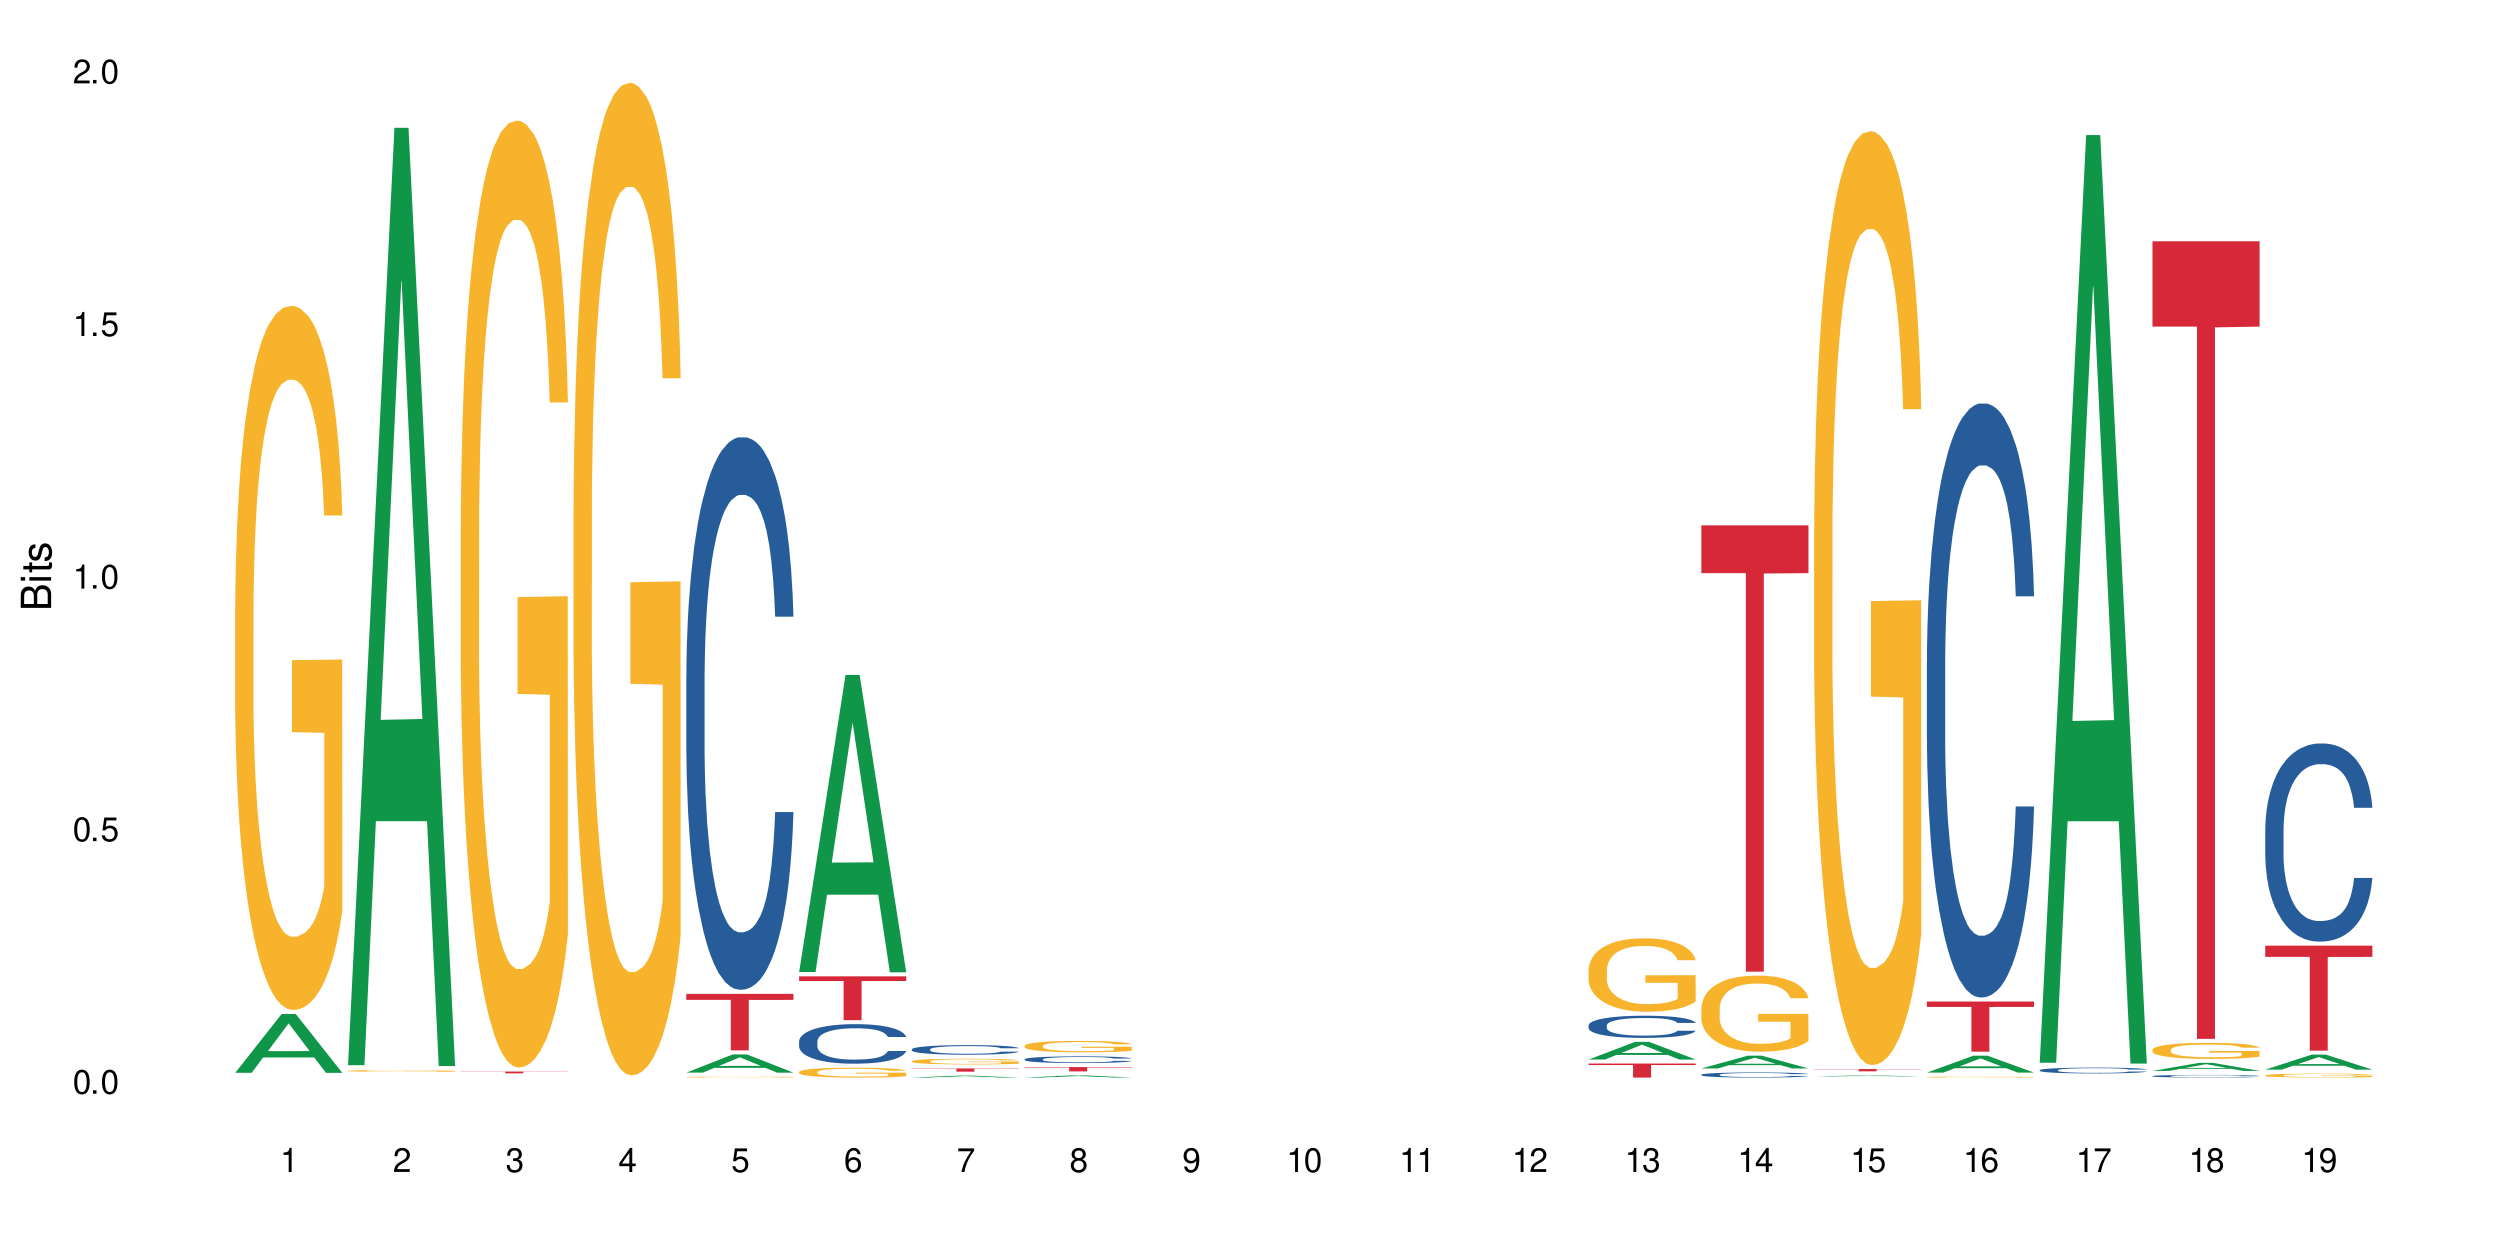 <?xml version="1.0" encoding="UTF-8"?>
<svg xmlns="http://www.w3.org/2000/svg" xmlns:xlink="http://www.w3.org/1999/xlink" width="720" height="360" viewBox="0 0 720 360">
<defs>
<g>
<g id="glyph-0-0">
</g>
<g id="glyph-0-1">
<path d="M 2.641 -6.938 C 2 -6.938 1.422 -6.656 1.078 -6.172 C 0.641 -5.562 0.406 -4.641 0.406 -3.359 C 0.406 -1.016 1.188 0.219 2.641 0.219 C 4.078 0.219 4.859 -1.016 4.859 -3.297 C 4.859 -4.641 4.656 -5.547 4.203 -6.172 C 3.844 -6.656 3.281 -6.938 2.641 -6.938 Z M 2.641 -6.188 C 3.547 -6.188 4 -5.25 4 -3.375 C 4 -1.406 3.562 -0.484 2.625 -0.484 C 1.734 -0.484 1.281 -1.438 1.281 -3.344 C 1.281 -5.25 1.734 -6.188 2.641 -6.188 Z M 2.641 -6.188 "/>
</g>
<g id="glyph-0-2">
<path d="M 1.828 -1 L 0.828 -1 L 0.828 0 L 1.828 0 Z M 1.828 -1 "/>
</g>
<g id="glyph-0-3">
<path d="M 4.562 -6.797 L 1.062 -6.797 L 0.547 -3.094 L 1.328 -3.094 C 1.719 -3.562 2.047 -3.734 2.578 -3.734 C 3.484 -3.734 4.062 -3.109 4.062 -2.094 C 4.062 -1.125 3.484 -0.531 2.578 -0.531 C 1.828 -0.531 1.375 -0.906 1.188 -1.672 L 0.328 -1.672 C 0.453 -1.109 0.547 -0.844 0.75 -0.594 C 1.125 -0.078 1.828 0.219 2.594 0.219 C 3.969 0.219 4.922 -0.781 4.922 -2.219 C 4.922 -3.562 4.031 -4.484 2.719 -4.484 C 2.25 -4.484 1.859 -4.359 1.469 -4.062 L 1.734 -5.969 L 4.562 -5.969 Z M 4.562 -6.797 "/>
</g>
<g id="glyph-0-4">
<path d="M 2.484 -4.938 L 2.484 0 L 3.328 0 L 3.328 -6.938 L 2.766 -6.938 C 2.469 -5.875 2.281 -5.734 0.984 -5.562 L 0.984 -4.938 Z M 2.484 -4.938 "/>
</g>
<g id="glyph-0-5">
<path d="M 4.859 -0.828 L 1.281 -0.828 C 1.359 -1.406 1.672 -1.781 2.5 -2.281 L 3.469 -2.828 C 4.406 -3.344 4.906 -4.062 4.906 -4.906 C 4.906 -5.484 4.672 -6.031 4.266 -6.406 C 3.859 -6.766 3.375 -6.938 2.719 -6.938 C 1.859 -6.938 1.219 -6.625 0.844 -6.031 C 0.609 -5.672 0.5 -5.234 0.484 -4.531 L 1.328 -4.531 C 1.359 -5.016 1.406 -5.281 1.531 -5.516 C 1.75 -5.938 2.188 -6.203 2.703 -6.203 C 3.469 -6.203 4.031 -5.641 4.031 -4.891 C 4.031 -4.344 3.719 -3.859 3.125 -3.516 L 2.234 -3 C 0.812 -2.172 0.406 -1.531 0.328 -0.016 L 4.859 -0.016 Z M 4.859 -0.828 "/>
</g>
<g id="glyph-0-6">
<path d="M 2.125 -3.188 L 2.578 -3.188 C 3.5 -3.188 3.984 -2.766 3.984 -1.922 C 3.984 -1.062 3.469 -0.531 2.594 -0.531 C 1.656 -0.531 1.203 -1 1.156 -2.016 L 0.312 -2.016 C 0.344 -1.453 0.438 -1.094 0.609 -0.781 C 0.953 -0.109 1.625 0.219 2.547 0.219 C 3.953 0.219 4.859 -0.625 4.859 -1.938 C 4.859 -2.828 4.516 -3.297 3.703 -3.594 C 4.344 -3.844 4.656 -4.328 4.656 -5.031 C 4.656 -6.219 3.875 -6.938 2.578 -6.938 C 1.203 -6.938 0.484 -6.172 0.453 -4.703 L 1.297 -4.703 C 1.312 -5.125 1.344 -5.359 1.453 -5.578 C 1.641 -5.969 2.062 -6.203 2.594 -6.203 C 3.344 -6.203 3.797 -5.75 3.797 -5 C 3.797 -4.516 3.609 -4.219 3.25 -4.047 C 3.016 -3.953 2.703 -3.922 2.125 -3.906 Z M 2.125 -3.188 "/>
</g>
<g id="glyph-0-7">
<path d="M 3.141 -1.672 L 3.141 0 L 3.984 0 L 3.984 -1.672 L 4.984 -1.672 L 4.984 -2.438 L 3.984 -2.438 L 3.984 -6.938 L 3.359 -6.938 L 0.266 -2.578 L 0.266 -1.672 Z M 3.141 -2.438 L 1 -2.438 L 3.141 -5.5 Z M 3.141 -2.438 "/>
</g>
<g id="glyph-0-8">
<path d="M 4.781 -5.125 C 4.609 -6.266 3.891 -6.938 2.844 -6.938 C 2.094 -6.938 1.422 -6.578 1.031 -5.953 C 0.594 -5.266 0.406 -4.422 0.406 -3.172 C 0.406 -2 0.578 -1.25 0.984 -0.641 C 1.359 -0.078 1.953 0.219 2.703 0.219 C 3.984 0.219 4.922 -0.75 4.922 -2.094 C 4.922 -3.375 4.062 -4.281 2.844 -4.281 C 2.172 -4.281 1.641 -4.031 1.281 -3.516 C 1.281 -5.234 1.828 -6.188 2.797 -6.188 C 3.391 -6.188 3.797 -5.797 3.938 -5.125 Z M 2.734 -3.531 C 3.547 -3.531 4.062 -2.953 4.062 -2.031 C 4.062 -1.156 3.484 -0.531 2.703 -0.531 C 1.922 -0.531 1.328 -1.188 1.328 -2.078 C 1.328 -2.938 1.906 -3.531 2.734 -3.531 Z M 2.734 -3.531 "/>
</g>
<g id="glyph-0-9">
<path d="M 4.984 -6.797 L 0.438 -6.797 L 0.438 -5.969 L 4.109 -5.969 C 2.5 -3.656 1.828 -2.234 1.328 0 L 2.219 0 C 2.594 -2.172 3.453 -4.047 4.984 -6.094 Z M 4.984 -6.797 "/>
</g>
<g id="glyph-0-10">
<path d="M 3.75 -3.656 C 4.469 -4.094 4.688 -4.438 4.688 -5.078 C 4.688 -6.172 3.844 -6.938 2.641 -6.938 C 1.438 -6.938 0.594 -6.172 0.594 -5.094 C 0.594 -4.438 0.812 -4.094 1.516 -3.656 C 0.734 -3.266 0.359 -2.703 0.359 -1.922 C 0.359 -0.656 1.281 0.219 2.641 0.219 C 3.984 0.219 4.922 -0.656 4.922 -1.922 C 4.922 -2.703 4.531 -3.266 3.75 -3.656 Z M 2.641 -6.188 C 3.359 -6.188 3.812 -5.75 3.812 -5.062 C 3.812 -4.406 3.344 -3.984 2.641 -3.984 C 1.922 -3.984 1.453 -4.406 1.453 -5.078 C 1.453 -5.75 1.922 -6.188 2.641 -6.188 Z M 2.641 -3.266 C 3.484 -3.266 4.062 -2.719 4.062 -1.906 C 4.062 -1.078 3.484 -0.531 2.625 -0.531 C 1.797 -0.531 1.219 -1.094 1.219 -1.906 C 1.219 -2.719 1.781 -3.266 2.641 -3.266 Z M 2.641 -3.266 "/>
</g>
<g id="glyph-0-11">
<path d="M 0.516 -1.578 C 0.672 -0.453 1.406 0.219 2.438 0.219 C 3.188 0.219 3.859 -0.141 4.266 -0.766 C 4.688 -1.453 4.891 -2.297 4.891 -3.547 C 4.891 -4.719 4.703 -5.453 4.312 -6.078 C 3.938 -6.641 3.344 -6.938 2.594 -6.938 C 1.297 -6.938 0.359 -5.969 0.359 -4.625 C 0.359 -3.344 1.234 -2.453 2.453 -2.453 C 3.094 -2.453 3.578 -2.672 4.016 -3.203 C 4 -1.484 3.469 -0.531 2.5 -0.531 C 1.906 -0.531 1.484 -0.906 1.359 -1.578 Z M 2.578 -6.203 C 3.375 -6.203 3.969 -5.531 3.969 -4.641 C 3.969 -3.797 3.391 -3.188 2.547 -3.188 C 1.734 -3.188 1.234 -3.766 1.234 -4.688 C 1.234 -5.562 1.797 -6.203 2.578 -6.203 Z M 2.578 -6.203 "/>
</g>
<g id="glyph-1-0">
</g>
<g id="glyph-1-1">
<path d="M 0 -0.953 L 0 -4.891 C 0 -5.719 -0.234 -6.344 -0.734 -6.797 C -1.188 -7.234 -1.812 -7.469 -2.5 -7.469 C -3.547 -7.469 -4.188 -7 -4.625 -5.875 C -4.984 -6.688 -5.625 -7.094 -6.531 -7.094 C -7.172 -7.094 -7.734 -6.859 -8.141 -6.391 C -8.562 -5.922 -8.75 -5.344 -8.75 -4.5 L -8.75 -0.953 Z M -4.984 -2.062 L -7.766 -2.062 L -7.766 -4.219 C -7.766 -4.844 -7.688 -5.203 -7.453 -5.5 C -7.219 -5.812 -6.859 -5.969 -6.375 -5.969 C -5.891 -5.969 -5.531 -5.812 -5.297 -5.5 C -5.062 -5.203 -4.984 -4.844 -4.984 -4.219 Z M -0.984 -2.062 L -4 -2.062 L -4 -4.781 C -4 -5.766 -3.438 -6.359 -2.484 -6.359 C -1.547 -6.359 -0.984 -5.766 -0.984 -4.781 Z M -0.984 -2.062 "/>
</g>
<g id="glyph-1-2">
<path d="M -6.281 -1.797 L -6.281 -0.797 L 0 -0.797 L 0 -1.797 Z M -8.75 -1.797 L -8.75 -0.797 L -7.484 -0.797 L -7.484 -1.797 Z M -8.75 -1.797 "/>
</g>
<g id="glyph-1-3">
<path d="M -6.281 -3.047 L -6.281 -2.016 L -8.016 -2.016 L -8.016 -1.016 L -6.281 -1.016 L -6.281 -0.172 L -5.469 -0.172 L -5.469 -1.016 L -0.719 -1.016 C -0.078 -1.016 0.281 -1.453 0.281 -2.234 C 0.281 -2.5 0.25 -2.719 0.188 -3.047 L -0.641 -3.047 C -0.609 -2.906 -0.594 -2.766 -0.594 -2.562 C -0.594 -2.141 -0.719 -2.016 -1.156 -2.016 L -5.469 -2.016 L -5.469 -3.047 Z M -6.281 -3.047 "/>
</g>
<g id="glyph-1-4">
<path d="M -4.531 -5.25 C -5.766 -5.25 -6.469 -4.422 -6.469 -2.969 C -6.469 -1.516 -5.719 -0.562 -4.547 -0.562 C -3.562 -0.562 -3.094 -1.062 -2.734 -2.562 L -2.516 -3.484 C -2.344 -4.188 -2.094 -4.469 -1.641 -4.469 C -1.047 -4.469 -0.641 -3.875 -0.641 -3 C -0.641 -2.453 -0.797 -2 -1.062 -1.75 C -1.25 -1.594 -1.422 -1.531 -1.875 -1.469 L -1.875 -0.406 C -0.422 -0.453 0.281 -1.266 0.281 -2.922 C 0.281 -4.5 -0.5 -5.516 -1.719 -5.516 C -2.656 -5.516 -3.172 -4.984 -3.469 -3.734 L -3.703 -2.766 C -3.891 -1.953 -4.156 -1.609 -4.594 -1.609 C -5.188 -1.609 -5.547 -2.125 -5.547 -2.938 C -5.547 -3.75 -5.203 -4.172 -4.531 -4.203 Z M -4.531 -5.25 "/>
</g>
</g>
</defs>
<rect x="-72" y="-36" width="864" height="432" fill="rgb(100%, 100%, 100%)" fill-opacity="1"/>
<path fill-rule="nonzero" fill="rgb(6.275%, 58.824%, 28.235%)" fill-opacity="1" d="M 67.73 308.973 L 67.766 308.953 L 81.117 292.02 L 85.172 292.02 L 98.59 308.988 L 93.875 308.988 L 90.512 304.559 L 75.773 304.559 L 72.477 308.973 L 67.73 308.973 L 77.191 302.727 L 89.16 302.711 L 83.191 294.793 L 83.125 294.777 L 83.059 294.824 L 77.16 302.711 L 77.191 302.727 Z M 67.73 308.973 "/>
<path fill-rule="nonzero" fill="rgb(96.863%, 70.196%, 16.863%)" fill-opacity="1" d="M 67.73 174.941 L 67.77 174.754 L 67.77 171.051 L 67.918 162.719 L 68.297 151.238 L 68.785 141.793 L 69.312 134.383 L 69.648 130.496 L 70.215 124.941 L 70.703 120.867 L 71.945 112.531 L 73.527 104.754 L 74.391 101.422 L 75.371 98.273 L 76.762 94.754 L 77.402 93.457 L 79.359 90.496 L 81.578 88.645 L 84.023 88.086 L 85.152 88.273 L 86.695 89.012 L 88.805 91.051 L 90.008 92.902 L 90.949 94.754 L 91.926 97.16 L 93.133 100.867 L 94.262 105.309 L 95.164 109.754 L 96.066 115.309 L 96.82 121.234 L 97.461 127.719 L 98.023 135.496 L 98.363 141.977 L 98.59 148.457 L 93.355 148.457 L 93.055 141.977 L 92.719 136.977 L 92.152 130.867 L 91.59 126.422 L 91.023 122.902 L 89.969 118.09 L 89.066 115.125 L 87.938 112.531 L 86.848 110.867 L 85.605 109.754 L 84.852 109.383 L 82.859 109.383 L 81.051 110.68 L 80 112.16 L 79.246 113.645 L 78.191 116.422 L 77.551 118.645 L 77.176 120.125 L 76.047 125.867 L 75.293 131.051 L 74.879 134.57 L 74.355 140.125 L 73.977 145.125 L 73.562 152.531 L 73.34 158.09 L 73.035 170.684 L 73 204.016 L 73.113 211.055 L 73.34 218.645 L 73.641 225.312 L 74.09 232.352 L 74.543 237.719 L 75.332 244.941 L 76.008 249.758 L 76.535 252.906 L 77.551 257.906 L 77.965 259.574 L 78.945 262.906 L 79.961 265.5 L 81.203 267.723 L 82.145 268.832 L 83.648 269.758 L 85.566 269.758 L 87.824 268.648 L 89.254 267.164 L 90.234 265.684 L 90.875 264.387 L 91.664 262.352 L 92.227 260.5 L 92.754 258.461 L 93.395 255.312 L 93.395 211.055 L 84.102 210.867 L 84.102 190.125 L 98.551 189.941 L 98.59 262.352 L 97.797 267.352 L 96.82 272.164 L 95.879 275.871 L 94.898 279.016 L 93.508 282.535 L 92.379 284.758 L 90.648 287.352 L 89.066 289.02 L 87.41 290.129 L 85.945 290.684 L 84.215 290.871 L 82.672 290.5 L 81.016 289.387 L 79.699 287.906 L 78.492 286.055 L 77.289 283.648 L 75.785 279.758 L 74.805 276.609 L 73.789 272.723 L 72.773 268.09 L 71.871 263.09 L 71.27 259.203 L 70.668 254.758 L 70.027 249.203 L 69.426 242.906 L 68.973 237.164 L 68.559 230.684 L 68.258 224.57 L 67.957 216.238 L 67.805 209.57 L 67.73 203.832 Z M 67.73 174.941 "/>
<path fill-rule="nonzero" fill="rgb(6.275%, 58.824%, 28.235%)" fill-opacity="1" d="M 100.211 306.777 L 100.246 306.523 L 113.598 36.816 L 117.652 36.816 L 131.07 307.031 L 126.355 307.031 L 122.992 236.496 L 108.258 236.496 L 104.961 306.777 L 100.211 306.777 L 109.672 207.32 L 121.641 207.066 L 115.672 80.965 L 115.609 80.711 L 115.543 81.473 L 109.641 207.066 L 109.672 207.32 Z M 100.211 306.777 "/>
<path fill-rule="nonzero" fill="rgb(96.863%, 70.196%, 16.863%)" fill-opacity="1" d="M 100.211 308.398 L 100.25 308.398 L 100.25 308.391 L 100.398 308.367 L 100.777 308.34 L 101.266 308.316 L 101.793 308.297 L 102.133 308.289 L 102.695 308.273 L 103.184 308.262 L 104.426 308.242 L 106.008 308.223 L 106.871 308.215 L 107.852 308.207 L 109.242 308.199 L 109.883 308.195 L 111.84 308.188 L 114.059 308.184 L 116.508 308.18 L 117.637 308.184 L 119.18 308.184 L 121.285 308.188 L 122.488 308.195 L 123.43 308.199 L 124.41 308.203 L 125.613 308.215 L 126.742 308.223 L 127.645 308.234 L 128.547 308.25 L 129.301 308.266 L 129.941 308.281 L 130.504 308.301 L 130.844 308.316 L 131.07 308.332 L 125.84 308.332 L 125.539 308.316 L 125.199 308.305 L 124.633 308.289 L 124.07 308.277 L 123.504 308.27 L 122.453 308.258 L 121.547 308.25 L 120.418 308.242 L 119.328 308.238 L 118.086 308.234 L 115.34 308.234 L 113.531 308.238 L 112.48 308.242 L 111.727 308.246 L 110.672 308.254 L 110.035 308.258 L 109.656 308.262 L 108.527 308.277 L 107.777 308.289 L 107.363 308.297 L 106.836 308.312 L 106.457 308.324 L 106.043 308.344 L 105.82 308.355 L 105.52 308.387 L 105.48 308.473 L 105.594 308.488 L 105.82 308.508 L 106.121 308.523 L 106.57 308.543 L 107.023 308.555 L 107.812 308.574 L 108.492 308.586 L 109.016 308.594 L 110.035 308.605 L 110.449 308.609 L 111.426 308.617 L 112.441 308.625 L 113.684 308.629 L 114.625 308.633 L 116.129 308.637 L 118.051 308.637 L 120.309 308.633 L 121.738 308.629 L 122.715 308.625 L 123.355 308.621 L 124.145 308.617 L 124.711 308.613 L 125.234 308.605 L 125.875 308.598 L 125.875 308.488 L 116.582 308.488 L 116.582 308.438 L 131.031 308.438 L 131.07 308.617 L 130.277 308.629 L 129.301 308.641 L 128.359 308.652 L 127.383 308.66 L 125.988 308.668 L 124.859 308.672 L 123.129 308.68 L 121.547 308.684 L 119.895 308.688 L 115.152 308.688 L 113.496 308.684 L 112.18 308.68 L 110.973 308.676 L 109.77 308.672 L 108.266 308.66 L 107.285 308.652 L 106.27 308.645 L 105.254 308.633 L 104.352 308.617 L 103.75 308.609 L 103.148 308.598 L 102.508 308.586 L 101.906 308.57 L 101.453 308.555 L 101.039 308.539 L 100.738 308.523 L 100.438 308.5 L 100.289 308.484 L 100.211 308.473 Z M 100.211 308.398 "/>
<path fill-rule="nonzero" fill="rgb(96.863%, 70.196%, 16.863%)" fill-opacity="1" d="M 132.691 151.531 L 132.73 151.281 L 132.73 146.301 L 132.883 135.094 L 133.258 119.648 L 133.746 106.945 L 134.273 96.984 L 134.613 91.754 L 135.176 84.281 L 135.664 78.801 L 136.906 67.59 L 138.488 57.129 L 139.355 52.645 L 140.332 48.41 L 141.723 43.68 L 142.363 41.938 L 144.32 37.949 L 146.543 35.461 L 148.988 34.711 L 150.117 34.961 L 151.66 35.957 L 153.766 38.699 L 154.969 41.188 L 155.91 43.68 L 156.891 46.918 L 158.094 51.898 L 159.223 57.875 L 160.125 63.855 L 161.027 71.328 L 161.781 79.297 L 162.422 88.016 L 162.984 98.477 L 163.324 107.195 L 163.551 115.914 L 158.32 115.914 L 158.02 107.195 L 157.68 100.469 L 157.113 92.25 L 156.551 86.273 L 155.984 81.539 L 154.934 75.062 L 154.031 71.078 L 152.902 67.59 L 151.809 65.348 L 150.566 63.855 L 149.816 63.355 L 147.82 63.355 L 146.016 65.102 L 144.961 67.094 L 144.207 69.086 L 143.156 72.82 L 142.516 75.812 L 142.137 77.805 L 141.008 85.523 L 140.258 92.5 L 139.844 97.23 L 139.316 104.703 L 138.941 111.43 L 138.527 121.395 L 138.301 128.863 L 138 145.801 L 137.961 190.637 L 138.074 200.102 L 138.301 210.316 L 138.602 219.281 L 139.051 228.746 L 139.504 235.969 L 140.293 245.684 L 140.973 252.16 L 141.5 256.395 L 142.516 263.121 L 142.93 265.363 L 143.906 269.844 L 144.922 273.332 L 146.164 276.32 L 147.105 277.816 L 148.609 279.062 L 150.531 279.062 L 152.789 277.566 L 154.219 275.574 L 155.195 273.582 L 155.836 271.836 L 156.625 269.098 L 157.191 266.605 L 157.719 263.867 L 158.355 259.633 L 158.355 200.102 L 149.062 199.852 L 149.062 171.957 L 163.512 171.707 L 163.551 269.098 L 162.762 275.824 L 161.781 282.301 L 160.84 287.281 L 159.863 291.516 L 158.469 296.246 L 157.34 299.238 L 155.609 302.723 L 154.031 304.965 L 152.375 306.461 L 150.906 307.207 L 149.176 307.457 L 147.633 306.957 L 145.977 305.465 L 144.66 303.473 L 143.457 300.98 L 142.25 297.742 L 140.746 292.512 L 139.766 288.277 L 138.75 283.047 L 137.734 276.82 L 136.832 270.094 L 136.23 264.863 L 135.629 258.887 L 134.988 251.414 L 134.387 242.945 L 133.934 235.223 L 133.52 226.504 L 133.219 218.285 L 132.918 207.078 L 132.77 198.109 L 132.691 190.387 Z M 132.691 151.531 "/>
<path fill-rule="nonzero" fill="rgb(83.922%, 15.686%, 22.353%)" fill-opacity="1" d="M 132.691 308.605 L 163.551 308.605 L 163.551 308.664 L 150.691 308.664 L 150.691 309.129 L 145.516 309.129 L 145.516 308.664 L 132.691 308.664 Z M 132.691 308.605 "/>
<path fill-rule="nonzero" fill="rgb(96.863%, 70.196%, 16.863%)" fill-opacity="1" d="M 165.176 146.277 L 165.211 146.016 L 165.211 140.793 L 165.363 129.047 L 165.738 112.859 L 166.227 99.543 L 166.754 89.102 L 167.094 83.621 L 167.656 75.785 L 168.148 70.043 L 169.391 58.297 L 170.969 47.332 L 171.836 42.629 L 172.812 38.191 L 174.207 33.23 L 174.844 31.406 L 176.801 27.227 L 179.023 24.617 L 181.469 23.832 L 182.598 24.094 L 184.141 25.141 L 186.246 28.012 L 187.453 30.621 L 188.391 33.23 L 189.371 36.625 L 190.574 41.848 L 191.703 48.113 L 192.605 54.379 L 193.512 62.211 L 194.262 70.566 L 194.902 79.703 L 195.465 90.668 L 195.805 99.805 L 196.031 108.941 L 190.801 108.941 L 190.5 99.805 L 190.16 92.758 L 189.598 84.141 L 189.031 77.875 L 188.469 72.914 L 187.414 66.129 L 186.512 61.949 L 185.383 58.297 L 184.289 55.945 L 183.047 54.379 L 182.297 53.855 L 180.301 53.855 L 178.496 55.684 L 177.441 57.773 L 176.688 59.863 L 175.637 63.777 L 174.996 66.91 L 174.621 69 L 173.492 77.094 L 172.738 84.402 L 172.324 89.363 L 171.797 97.195 L 171.422 104.242 L 171.008 114.688 L 170.781 122.52 L 170.48 140.273 L 170.441 187.266 L 170.555 197.188 L 170.781 207.891 L 171.082 217.289 L 171.535 227.211 L 171.984 234.781 L 172.777 244.961 L 173.453 251.75 L 173.98 256.188 L 174.996 263.238 L 175.41 265.586 L 176.387 270.285 L 177.402 273.941 L 178.645 277.074 L 179.586 278.641 L 181.09 279.945 L 183.012 279.945 L 185.27 278.379 L 186.699 276.289 L 187.676 274.203 L 188.316 272.375 L 189.105 269.504 L 189.672 266.891 L 190.199 264.02 L 190.84 259.582 L 190.84 197.188 L 181.543 196.926 L 181.543 167.684 L 195.992 167.422 L 196.031 269.504 L 195.242 276.551 L 194.262 283.34 L 193.32 288.562 L 192.344 293 L 190.949 297.961 L 189.82 301.094 L 188.09 304.746 L 186.512 307.098 L 184.855 308.664 L 183.387 309.445 L 181.656 309.707 L 180.113 309.188 L 178.457 307.621 L 177.141 305.531 L 175.938 302.922 L 174.73 299.527 L 173.227 294.043 L 172.25 289.605 L 171.234 284.125 L 170.215 277.598 L 169.312 270.547 L 168.711 265.066 L 168.109 258.801 L 167.469 250.969 L 166.867 242.09 L 166.414 233.996 L 166 224.859 L 165.699 216.246 L 165.398 204.496 L 165.25 195.098 L 165.176 187.004 Z M 165.176 146.277 "/>
<path fill-rule="nonzero" fill="rgb(6.275%, 58.824%, 28.235%)" fill-opacity="1" d="M 197.656 308.918 L 197.688 308.91 L 211.039 303.664 L 215.094 303.664 L 228.512 308.922 L 223.797 308.922 L 220.434 307.551 L 205.699 307.551 L 202.402 308.918 L 197.656 308.918 L 207.117 306.98 L 219.082 306.977 L 213.117 304.523 L 213.051 304.52 L 212.984 304.535 L 207.082 306.977 L 207.117 306.98 Z M 197.656 308.918 "/>
<path fill-rule="nonzero" fill="rgb(14.51%, 36.078%, 60%)" fill-opacity="1" d="M 197.656 195.191 L 197.691 195.047 L 197.691 191.559 L 197.805 186.031 L 198.07 179.051 L 198.332 174.25 L 199.012 165.668 L 199.949 157.379 L 200.93 150.98 L 201.645 147.199 L 202.285 144.289 L 203.75 138.91 L 204.691 136.145 L 205.707 133.672 L 206.949 131.199 L 207.852 129.746 L 209.887 127.418 L 211.391 126.402 L 212.559 125.965 L 215.078 125.965 L 216.582 126.547 L 217.676 127.273 L 218.879 128.438 L 219.895 129.746 L 221.664 132.945 L 223.242 137.02 L 223.957 139.344 L 225.086 143.855 L 225.953 148.215 L 226.555 152 L 227.234 157.379 L 227.836 163.926 L 228.285 171.34 L 228.512 177.594 L 223.242 177.594 L 222.98 171.777 L 222.68 167.27 L 222.113 161.305 L 221.551 157.09 L 220.762 152.871 L 220.047 150.105 L 219.066 147.344 L 218.203 145.598 L 217.297 144.289 L 216.434 143.418 L 214.777 142.543 L 212.859 142.543 L 212.145 142.836 L 210.676 144 L 209.887 145.016 L 208.758 147.055 L 207.965 148.945 L 207.023 151.852 L 206.387 154.324 L 205.594 158.105 L 205.031 161.453 L 204.391 166.25 L 204.016 169.887 L 203.676 173.961 L 203.375 178.758 L 203.148 183.848 L 203 189.23 L 202.922 194.465 L 202.922 217.008 L 203 222.246 L 203.188 228.352 L 203.676 237.227 L 204.391 244.934 L 205.219 251.043 L 206.008 255.406 L 206.461 257.441 L 207.062 259.77 L 208.004 262.676 L 209.359 265.586 L 210.148 266.75 L 211.352 267.914 L 212.594 268.496 L 214.25 268.496 L 215.719 267.914 L 216.695 267.184 L 217.711 266.023 L 219.105 263.551 L 219.969 261.223 L 220.723 258.461 L 221.285 255.695 L 221.664 253.367 L 222.227 248.859 L 222.68 243.914 L 223.02 238.824 L 223.242 233.879 L 228.512 233.879 L 228.285 239.699 L 227.949 245.371 L 227.609 249.586 L 227.082 254.676 L 226.48 259.188 L 225.613 264.277 L 224.898 267.621 L 223.957 271.258 L 223.094 274.02 L 222.152 276.492 L 220.762 279.402 L 219.855 280.855 L 218.879 282.164 L 217.711 283.328 L 216.246 284.348 L 214.664 284.93 L 213.195 285.074 L 211.617 284.785 L 210.449 284.203 L 208.906 282.895 L 206.988 280.273 L 205.594 277.512 L 204.504 274.75 L 203.562 271.84 L 202.508 267.914 L 201.156 261.512 L 200.328 256.566 L 199.762 252.496 L 199.121 246.824 L 198.672 241.734 L 198.145 233.59 L 197.77 223.262 L 197.656 215.266 Z M 197.656 195.191 "/>
<path fill-rule="nonzero" fill="rgb(96.863%, 70.196%, 16.863%)" fill-opacity="1" d="M 197.656 310.191 L 197.691 310.188 L 197.691 310.184 L 197.844 310.172 L 198.219 310.156 L 198.707 310.145 L 199.234 310.137 L 199.574 310.129 L 200.141 310.121 L 200.629 310.117 L 201.871 310.105 L 203.449 310.094 L 204.316 310.09 L 205.293 310.086 L 206.688 310.082 L 207.324 310.078 L 209.281 310.074 L 216.621 310.074 L 218.727 310.078 L 219.934 310.078 L 220.875 310.082 L 221.852 310.086 L 223.055 310.09 L 224.184 310.098 L 225.086 310.102 L 225.992 310.109 L 226.742 310.117 L 227.383 310.125 L 227.949 310.137 L 228.285 310.145 L 228.512 310.152 L 223.281 310.152 L 222.98 310.145 L 222.641 310.137 L 222.078 310.129 L 221.512 310.125 L 220.949 310.121 L 219.895 310.113 L 218.992 310.109 L 217.863 310.105 L 216.77 310.102 L 210.977 310.102 L 209.922 310.105 L 209.172 310.105 L 208.117 310.109 L 207.477 310.113 L 207.102 310.117 L 205.973 310.125 L 205.219 310.129 L 204.805 310.137 L 204.277 310.145 L 203.902 310.148 L 203.488 310.16 L 203.262 310.168 L 202.961 310.184 L 202.922 310.23 L 203.035 310.238 L 203.262 310.25 L 203.562 310.258 L 204.016 310.266 L 204.465 310.273 L 205.258 310.285 L 205.934 310.289 L 206.461 310.293 L 207.477 310.301 L 207.891 310.305 L 208.867 310.309 L 209.887 310.312 L 211.125 310.316 L 217.75 310.316 L 219.18 310.312 L 220.156 310.312 L 220.797 310.309 L 221.59 310.309 L 222.152 310.305 L 222.68 310.301 L 223.32 310.297 L 223.32 310.238 L 214.023 310.238 L 214.023 310.211 L 228.473 310.211 L 228.512 310.309 L 227.723 310.312 L 226.742 310.32 L 225.801 310.324 L 224.824 310.328 L 223.434 310.336 L 222.305 310.336 L 220.57 310.34 L 218.992 310.344 L 210.938 310.344 L 209.621 310.34 L 208.418 310.34 L 207.215 310.336 L 205.707 310.332 L 204.73 310.328 L 203.715 310.32 L 202.699 310.316 L 201.793 310.309 L 201.191 310.305 L 200.59 310.297 L 199.949 310.289 L 199.348 310.281 L 198.898 310.273 L 198.484 310.266 L 198.184 310.258 L 197.883 310.246 L 197.73 310.234 L 197.656 310.227 Z M 197.656 310.191 "/>
<path fill-rule="nonzero" fill="rgb(83.922%, 15.686%, 22.353%)" fill-opacity="1" d="M 197.656 286.227 L 228.512 286.227 L 228.512 287.969 L 215.652 287.984 L 215.652 302.516 L 210.477 302.516 L 210.477 288 L 210.402 287.969 L 197.656 287.969 Z M 197.656 286.227 "/>
<path fill-rule="nonzero" fill="rgb(6.275%, 58.824%, 28.235%)" fill-opacity="1" d="M 230.137 279.949 L 230.168 279.871 L 243.52 194.379 L 247.574 194.379 L 260.992 280.031 L 256.277 280.031 L 252.918 257.672 L 238.18 257.672 L 234.883 279.949 L 230.137 279.949 L 239.598 248.426 L 251.566 248.344 L 245.598 208.375 L 245.531 208.293 L 245.465 208.535 L 239.566 248.344 L 239.598 248.426 Z M 230.137 279.949 "/>
<path fill-rule="nonzero" fill="rgb(14.51%, 36.078%, 60%)" fill-opacity="1" d="M 230.137 299.918 L 230.172 299.906 L 230.172 299.656 L 230.285 299.262 L 230.551 298.762 L 230.812 298.418 L 231.492 297.805 L 232.43 297.211 L 233.41 296.754 L 234.125 296.484 L 234.766 296.277 L 236.23 295.891 L 237.172 295.695 L 238.188 295.516 L 239.43 295.34 L 240.336 295.234 L 242.367 295.07 L 243.871 294.996 L 245.039 294.965 L 247.559 294.965 L 249.062 295.008 L 250.156 295.059 L 251.359 295.141 L 252.375 295.234 L 254.145 295.465 L 255.727 295.754 L 256.441 295.922 L 257.57 296.246 L 258.434 296.559 L 259.035 296.828 L 259.715 297.211 L 260.316 297.68 L 260.766 298.211 L 260.992 298.656 L 255.727 298.656 L 255.461 298.242 L 255.16 297.918 L 254.598 297.492 L 254.031 297.191 L 253.242 296.891 L 252.527 296.691 L 251.547 296.496 L 250.684 296.371 L 249.777 296.277 L 248.914 296.215 L 247.258 296.152 L 245.34 296.152 L 244.625 296.172 L 243.156 296.254 L 242.367 296.328 L 241.238 296.473 L 240.445 296.609 L 239.508 296.816 L 238.867 296.992 L 238.078 297.266 L 237.512 297.504 L 236.871 297.848 L 236.496 298.105 L 236.156 298.398 L 235.855 298.742 L 235.629 299.105 L 235.48 299.492 L 235.406 299.863 L 235.406 301.477 L 235.48 301.852 L 235.668 302.289 L 236.156 302.922 L 236.871 303.473 L 237.699 303.91 L 238.488 304.223 L 238.941 304.367 L 239.543 304.535 L 240.484 304.742 L 241.84 304.953 L 242.629 305.035 L 243.832 305.117 L 245.074 305.16 L 246.73 305.16 L 248.199 305.117 L 249.176 305.066 L 250.191 304.984 L 251.586 304.805 L 252.449 304.641 L 253.203 304.441 L 253.77 304.246 L 254.145 304.078 L 254.707 303.754 L 255.16 303.402 L 255.5 303.039 L 255.727 302.684 L 260.992 302.684 L 260.766 303.102 L 260.43 303.504 L 260.09 303.809 L 259.562 304.172 L 258.961 304.492 L 258.094 304.859 L 257.379 305.098 L 256.441 305.355 L 255.574 305.555 L 254.633 305.73 L 253.242 305.941 L 252.34 306.043 L 251.359 306.137 L 250.191 306.219 L 248.727 306.293 L 247.145 306.336 L 245.676 306.344 L 244.098 306.324 L 242.93 306.281 L 241.387 306.188 L 239.469 306.004 L 238.078 305.805 L 236.984 305.605 L 236.043 305.398 L 234.992 305.117 L 233.637 304.66 L 232.809 304.305 L 232.242 304.016 L 231.605 303.609 L 231.152 303.246 L 230.625 302.664 L 230.25 301.926 L 230.137 301.352 Z M 230.137 299.918 "/>
<path fill-rule="nonzero" fill="rgb(96.863%, 70.196%, 16.863%)" fill-opacity="1" d="M 230.137 308.715 L 230.172 308.715 L 230.172 308.66 L 230.324 308.543 L 230.699 308.383 L 231.191 308.25 L 231.715 308.148 L 232.055 308.094 L 232.621 308.016 L 233.109 307.957 L 234.352 307.84 L 235.93 307.73 L 236.797 307.684 L 237.773 307.641 L 239.168 307.59 L 239.809 307.57 L 241.766 307.531 L 243.984 307.504 L 246.43 307.496 L 247.559 307.5 L 249.102 307.508 L 251.211 307.539 L 252.414 307.562 L 253.355 307.59 L 254.332 307.625 L 255.535 307.676 L 256.664 307.738 L 257.57 307.801 L 258.473 307.879 L 259.223 307.961 L 259.863 308.055 L 260.43 308.164 L 260.766 308.254 L 260.992 308.344 L 255.762 308.344 L 255.461 308.254 L 255.121 308.184 L 254.559 308.098 L 253.992 308.035 L 253.43 307.984 L 252.375 307.918 L 251.473 307.875 L 250.344 307.84 L 249.254 307.816 L 248.012 307.801 L 247.258 307.797 L 245.262 307.797 L 243.457 307.812 L 242.402 307.836 L 241.652 307.855 L 240.598 307.895 L 239.957 307.926 L 239.582 307.945 L 238.453 308.027 L 237.699 308.102 L 237.285 308.148 L 236.758 308.227 L 236.383 308.297 L 235.969 308.402 L 235.742 308.48 L 235.441 308.656 L 235.406 309.125 L 235.516 309.223 L 235.742 309.332 L 236.043 309.426 L 236.496 309.523 L 236.945 309.598 L 237.738 309.699 L 238.414 309.77 L 238.941 309.812 L 239.957 309.883 L 240.371 309.906 L 241.352 309.953 L 242.367 309.988 L 243.609 310.02 L 244.547 310.035 L 246.055 310.051 L 247.973 310.051 L 250.23 310.035 L 251.66 310.012 L 252.641 309.992 L 253.277 309.973 L 254.07 309.945 L 254.633 309.918 L 255.16 309.891 L 255.801 309.848 L 255.801 309.223 L 246.504 309.223 L 246.504 308.93 L 260.957 308.926 L 260.992 309.945 L 260.203 310.016 L 259.223 310.082 L 258.285 310.137 L 257.305 310.18 L 255.914 310.23 L 254.785 310.262 L 253.055 310.297 L 251.473 310.32 L 249.816 310.336 L 248.348 310.344 L 246.617 310.344 L 245.074 310.34 L 243.418 310.324 L 242.102 310.305 L 240.898 310.277 L 239.695 310.246 L 238.188 310.191 L 237.211 310.145 L 236.195 310.09 L 235.18 310.027 L 234.277 309.957 L 233.672 309.902 L 233.07 309.84 L 232.43 309.762 L 231.828 309.672 L 231.379 309.59 L 230.965 309.5 L 230.664 309.414 L 230.363 309.297 L 230.211 309.203 L 230.137 309.121 Z M 230.137 308.715 "/>
<path fill-rule="nonzero" fill="rgb(83.922%, 15.686%, 22.353%)" fill-opacity="1" d="M 230.137 281.18 L 260.992 281.18 L 260.992 282.535 L 248.133 282.547 L 248.133 293.816 L 242.957 293.816 L 242.957 282.559 L 242.883 282.535 L 230.137 282.535 Z M 230.137 281.18 "/>
<path fill-rule="nonzero" fill="rgb(6.275%, 58.824%, 28.235%)" fill-opacity="1" d="M 262.617 310.344 L 262.648 310.344 L 276 309.781 L 280.059 309.781 L 293.473 310.344 L 288.762 310.344 L 285.398 310.199 L 270.66 310.199 L 267.363 310.344 L 262.617 310.344 L 272.078 310.137 L 284.047 310.137 L 278.078 309.875 L 277.945 309.875 L 272.047 310.137 L 272.078 310.137 Z M 262.617 310.344 "/>
<path fill-rule="nonzero" fill="rgb(14.51%, 36.078%, 60%)" fill-opacity="1" d="M 262.617 302.195 L 262.656 302.195 L 262.656 302.133 L 262.77 302.039 L 263.031 301.918 L 263.293 301.832 L 263.973 301.684 L 264.914 301.539 L 265.891 301.43 L 266.605 301.363 L 267.246 301.312 L 268.715 301.219 L 269.652 301.168 L 270.672 301.125 L 271.91 301.082 L 272.816 301.059 L 274.848 301.02 L 276.352 301 L 277.52 300.992 L 280.039 300.992 L 281.547 301.004 L 282.637 301.016 L 283.84 301.035 L 284.855 301.059 L 286.625 301.113 L 288.207 301.184 L 288.922 301.227 L 290.051 301.305 L 290.914 301.379 L 291.516 301.445 L 292.195 301.539 L 292.797 301.652 L 293.25 301.781 L 293.473 301.891 L 288.207 301.891 L 287.941 301.789 L 287.641 301.711 L 287.078 301.609 L 286.512 301.535 L 285.723 301.461 L 285.008 301.414 L 284.027 301.363 L 283.164 301.336 L 282.262 301.312 L 281.395 301.297 L 279.738 301.281 L 277.82 301.281 L 277.105 301.285 L 275.637 301.305 L 274.848 301.324 L 273.719 301.359 L 272.93 301.391 L 271.988 301.441 L 271.348 301.484 L 270.559 301.551 L 269.992 301.609 L 269.352 301.695 L 268.977 301.758 L 268.637 301.828 L 268.336 301.91 L 268.109 302 L 267.961 302.094 L 267.887 302.184 L 267.887 302.578 L 267.961 302.668 L 268.148 302.773 L 268.637 302.93 L 269.352 303.062 L 270.18 303.168 L 270.973 303.246 L 271.422 303.281 L 272.023 303.32 L 272.965 303.371 L 274.32 303.422 L 275.109 303.441 L 276.316 303.461 L 277.555 303.473 L 279.211 303.473 L 280.68 303.461 L 281.656 303.449 L 282.676 303.43 L 284.066 303.387 L 284.934 303.348 L 285.684 303.297 L 286.25 303.25 L 286.625 303.211 L 287.191 303.133 L 287.641 303.043 L 287.98 302.957 L 288.207 302.871 L 293.473 302.871 L 293.25 302.973 L 292.91 303.07 L 292.57 303.145 L 292.043 303.23 L 291.441 303.312 L 290.578 303.398 L 289.863 303.457 L 288.922 303.52 L 288.055 303.57 L 287.113 303.613 L 285.723 303.664 L 284.82 303.688 L 283.84 303.711 L 282.676 303.73 L 281.207 303.75 L 279.625 303.758 L 278.16 303.762 L 276.578 303.758 L 275.41 303.746 L 273.867 303.723 L 271.949 303.676 L 270.559 303.629 L 269.465 303.582 L 268.523 303.531 L 267.473 303.461 L 266.117 303.352 L 265.289 303.266 L 264.723 303.195 L 264.086 303.094 L 263.633 303.008 L 263.105 302.863 L 262.73 302.684 L 262.617 302.547 Z M 262.617 302.195 "/>
<path fill-rule="nonzero" fill="rgb(96.863%, 70.196%, 16.863%)" fill-opacity="1" d="M 262.617 305.617 L 262.656 305.617 L 262.656 305.586 L 262.805 305.52 L 263.18 305.426 L 263.672 305.348 L 264.199 305.289 L 264.535 305.258 L 265.102 305.211 L 265.59 305.18 L 266.832 305.109 L 268.414 305.047 L 269.277 305.02 L 270.258 304.996 L 271.648 304.965 L 272.289 304.957 L 274.246 304.93 L 276.465 304.918 L 278.91 304.91 L 280.039 304.914 L 281.582 304.918 L 283.691 304.938 L 284.895 304.949 L 285.836 304.965 L 286.812 304.984 L 288.02 305.016 L 289.148 305.051 L 290.051 305.09 L 290.953 305.133 L 291.707 305.18 L 292.344 305.234 L 292.91 305.297 L 293.25 305.352 L 293.473 305.402 L 288.242 305.402 L 287.941 305.352 L 287.605 305.309 L 287.039 305.258 L 286.477 305.223 L 285.91 305.195 L 284.855 305.156 L 283.953 305.133 L 282.824 305.109 L 281.734 305.098 L 280.492 305.09 L 279.738 305.086 L 277.746 305.086 L 275.938 305.094 L 274.883 305.109 L 274.133 305.121 L 273.078 305.141 L 272.438 305.16 L 272.062 305.172 L 270.934 305.219 L 270.18 305.262 L 269.766 305.289 L 269.238 305.336 L 268.863 305.375 L 268.449 305.438 L 268.223 305.48 L 267.922 305.582 L 267.887 305.855 L 268 305.91 L 268.223 305.973 L 268.523 306.027 L 268.977 306.086 L 269.43 306.129 L 270.219 306.188 L 270.895 306.227 L 271.422 306.25 L 272.438 306.293 L 272.852 306.305 L 273.832 306.332 L 274.848 306.355 L 276.09 306.371 L 277.031 306.383 L 278.535 306.391 L 280.453 306.391 L 282.711 306.379 L 284.141 306.367 L 285.121 306.355 L 285.762 306.344 L 286.551 306.328 L 287.113 306.312 L 287.641 306.297 L 288.281 306.27 L 288.281 305.91 L 278.988 305.91 L 278.988 305.742 L 293.438 305.738 L 293.473 306.328 L 292.684 306.371 L 291.707 306.41 L 290.766 306.438 L 289.785 306.465 L 288.395 306.492 L 287.266 306.512 L 285.535 306.531 L 283.953 306.547 L 282.297 306.555 L 280.832 306.559 L 279.098 306.562 L 277.555 306.559 L 275.902 306.547 L 274.582 306.535 L 273.379 306.52 L 272.176 306.5 L 270.672 306.469 L 269.691 306.445 L 268.676 306.414 L 267.66 306.375 L 266.758 306.336 L 266.156 306.305 L 265.551 306.266 L 264.914 306.223 L 264.312 306.172 L 263.859 306.125 L 263.445 306.07 L 263.145 306.02 L 262.844 305.953 L 262.691 305.898 L 262.617 305.852 Z M 262.617 305.617 "/>
<path fill-rule="nonzero" fill="rgb(83.922%, 15.686%, 22.353%)" fill-opacity="1" d="M 262.617 307.711 L 293.473 307.711 L 293.473 307.809 L 280.613 307.809 L 280.613 308.633 L 275.441 308.633 L 275.441 307.812 L 275.363 307.809 L 262.617 307.809 Z M 262.617 307.711 "/>
<path fill-rule="nonzero" fill="rgb(6.275%, 58.824%, 28.235%)" fill-opacity="1" d="M 295.098 310.344 L 295.133 310.344 L 308.484 309.715 L 312.539 309.715 L 325.957 310.344 L 321.242 310.344 L 317.879 310.18 L 303.141 310.18 L 299.844 310.344 L 295.098 310.344 L 304.559 310.113 L 316.527 310.113 L 310.559 309.816 L 310.492 309.816 L 310.43 309.82 L 304.527 310.113 L 304.559 310.113 Z M 295.098 310.344 "/>
<path fill-rule="nonzero" fill="rgb(14.51%, 36.078%, 60%)" fill-opacity="1" d="M 295.098 305.07 L 295.137 305.066 L 295.137 305.023 L 295.25 304.957 L 295.512 304.871 L 295.777 304.812 L 296.453 304.711 L 297.395 304.609 L 298.371 304.531 L 299.086 304.484 L 299.727 304.449 L 301.195 304.383 L 302.137 304.352 L 303.152 304.32 L 304.395 304.289 L 305.297 304.273 L 307.328 304.242 L 308.832 304.23 L 310 304.227 L 312.52 304.227 L 314.027 304.234 L 315.117 304.242 L 316.32 304.258 L 317.336 304.273 L 319.105 304.312 L 320.688 304.359 L 321.402 304.391 L 322.531 304.445 L 323.395 304.496 L 324 304.543 L 324.676 304.609 L 325.277 304.688 L 325.73 304.777 L 325.957 304.855 L 320.688 304.855 L 320.422 304.785 L 320.121 304.73 L 319.559 304.656 L 318.992 304.605 L 318.203 304.555 L 317.488 304.52 L 316.512 304.488 L 315.645 304.465 L 314.742 304.449 L 313.875 304.438 L 312.219 304.43 L 309.586 304.43 L 308.117 304.445 L 307.328 304.457 L 306.199 304.484 L 305.41 304.508 L 304.469 304.543 L 303.828 304.57 L 303.039 304.617 L 302.473 304.66 L 301.836 304.715 L 301.457 304.762 L 301.117 304.812 L 300.816 304.867 L 300.594 304.93 L 300.441 304.996 L 300.367 305.059 L 300.367 305.336 L 300.441 305.398 L 300.629 305.473 L 301.117 305.582 L 301.836 305.676 L 302.66 305.75 L 303.453 305.805 L 303.902 305.828 L 304.504 305.855 L 305.445 305.891 L 306.801 305.926 L 307.59 305.941 L 308.797 305.957 L 310.039 305.961 L 311.691 305.961 L 313.16 305.957 L 314.141 305.945 L 315.156 305.934 L 316.547 305.902 L 317.414 305.875 L 318.164 305.84 L 318.73 305.805 L 319.105 305.777 L 319.672 305.723 L 320.121 305.664 L 320.461 305.602 L 320.688 305.539 L 325.957 305.539 L 325.73 305.613 L 325.391 305.68 L 325.051 305.73 L 324.523 305.793 L 323.922 305.848 L 323.059 305.91 L 322.344 305.953 L 321.402 305.996 L 320.535 306.031 L 319.594 306.059 L 318.203 306.094 L 317.301 306.113 L 316.32 306.129 L 315.156 306.145 L 313.688 306.156 L 312.105 306.164 L 310.641 306.164 L 309.059 306.16 L 307.895 306.152 L 306.352 306.137 L 304.43 306.105 L 303.039 306.07 L 301.945 306.039 L 301.008 306.004 L 299.953 305.957 L 298.598 305.879 L 297.77 305.816 L 297.207 305.766 L 296.566 305.699 L 296.113 305.637 L 295.586 305.535 L 295.211 305.41 L 295.098 305.312 Z M 295.098 305.07 "/>
<path fill-rule="nonzero" fill="rgb(96.863%, 70.196%, 16.863%)" fill-opacity="1" d="M 295.098 301.195 L 295.137 301.191 L 295.137 301.129 L 295.285 300.996 L 295.664 300.809 L 296.152 300.656 L 296.68 300.535 L 297.016 300.473 L 297.582 300.383 L 298.07 300.316 L 299.312 300.18 L 300.895 300.055 L 301.758 300 L 302.738 299.949 L 304.129 299.891 L 304.77 299.871 L 306.727 299.824 L 308.945 299.793 L 311.391 299.785 L 312.52 299.789 L 314.062 299.801 L 316.172 299.832 L 317.375 299.863 L 318.316 299.891 L 319.293 299.93 L 320.5 299.992 L 321.629 300.062 L 322.531 300.137 L 323.434 300.227 L 324.188 300.324 L 324.828 300.426 L 325.391 300.555 L 325.73 300.66 L 325.957 300.766 L 320.723 300.766 L 320.422 300.66 L 320.086 300.578 L 319.52 300.48 L 318.957 300.406 L 318.391 300.348 L 317.336 300.27 L 316.434 300.223 L 315.305 300.18 L 314.215 300.152 L 312.973 300.137 L 312.219 300.129 L 310.227 300.129 L 308.418 300.152 L 307.367 300.176 L 306.613 300.199 L 305.559 300.246 L 304.918 300.281 L 304.543 300.305 L 303.414 300.398 L 302.66 300.48 L 302.246 300.539 L 301.723 300.629 L 301.344 300.711 L 300.93 300.832 L 300.707 300.922 L 300.402 301.125 L 300.367 301.664 L 300.48 301.781 L 300.707 301.902 L 301.008 302.012 L 301.457 302.125 L 301.91 302.211 L 302.699 302.328 L 303.375 302.406 L 303.902 302.461 L 304.918 302.539 L 305.332 302.566 L 306.312 302.621 L 307.328 302.664 L 308.57 302.699 L 309.512 302.719 L 311.016 302.734 L 312.934 302.734 L 315.191 302.715 L 316.621 302.691 L 317.602 302.668 L 318.242 302.645 L 319.031 302.613 L 319.594 302.582 L 320.121 302.551 L 320.762 302.5 L 320.762 301.781 L 311.469 301.777 L 311.469 301.441 L 325.918 301.438 L 325.957 302.613 L 325.164 302.695 L 324.188 302.773 L 323.246 302.832 L 322.266 302.883 L 320.875 302.941 L 319.746 302.977 L 318.016 303.02 L 316.434 303.047 L 314.777 303.062 L 313.312 303.074 L 311.582 303.074 L 310.039 303.07 L 308.383 303.051 L 307.066 303.027 L 305.859 302.996 L 304.656 302.957 L 303.152 302.895 L 302.172 302.844 L 301.156 302.781 L 300.141 302.707 L 299.238 302.625 L 298.637 302.562 L 298.035 302.488 L 297.395 302.398 L 296.793 302.297 L 296.34 302.203 L 295.926 302.098 L 295.625 302 L 295.324 301.863 L 295.172 301.758 L 295.098 301.664 Z M 295.098 301.195 "/>
<path fill-rule="nonzero" fill="rgb(83.922%, 15.686%, 22.353%)" fill-opacity="1" d="M 295.098 307.316 L 325.957 307.316 L 325.957 307.449 L 313.094 307.449 L 313.094 308.562 L 307.922 308.562 L 307.922 307.449 L 295.098 307.449 Z M 295.098 307.316 "/>
<path fill-rule="nonzero" fill="rgb(6.275%, 58.824%, 28.235%)" fill-opacity="1" d="M 457.504 305.141 L 457.535 305.137 L 470.887 300.066 L 474.941 300.066 L 488.359 305.145 L 483.645 305.145 L 480.285 303.82 L 465.547 303.82 L 462.25 305.141 L 457.504 305.141 L 466.965 303.27 L 478.934 303.266 L 472.965 300.895 L 472.898 300.891 L 472.832 300.906 L 466.934 303.266 L 466.965 303.27 Z M 457.504 305.141 "/>
<path fill-rule="nonzero" fill="rgb(14.51%, 36.078%, 60%)" fill-opacity="1" d="M 457.504 295.309 L 457.543 295.301 L 457.543 295.16 L 457.652 294.941 L 457.918 294.66 L 458.18 294.469 L 458.859 294.121 L 459.801 293.789 L 460.777 293.531 L 461.492 293.383 L 462.133 293.266 L 463.598 293.047 L 464.539 292.938 L 465.555 292.84 L 466.797 292.738 L 467.703 292.68 L 469.734 292.586 L 471.238 292.547 L 472.406 292.527 L 474.926 292.527 L 476.43 292.551 L 477.523 292.582 L 478.727 292.629 L 479.742 292.68 L 481.512 292.809 L 483.094 292.973 L 483.809 293.066 L 484.938 293.246 L 485.801 293.422 L 486.402 293.574 L 487.082 293.789 L 487.684 294.051 L 488.133 294.352 L 488.359 294.602 L 483.094 294.602 L 482.828 294.367 L 482.527 294.188 L 481.965 293.949 L 481.398 293.777 L 480.609 293.609 L 479.895 293.5 L 478.914 293.387 L 478.051 293.316 L 477.148 293.266 L 476.281 293.23 L 474.625 293.195 L 472.707 293.195 L 471.992 293.207 L 470.523 293.254 L 469.734 293.293 L 468.605 293.375 L 467.812 293.453 L 466.875 293.566 L 466.234 293.668 L 465.445 293.82 L 464.879 293.953 L 464.238 294.145 L 463.863 294.293 L 463.523 294.457 L 463.223 294.648 L 462.996 294.852 L 462.848 295.066 L 462.773 295.277 L 462.773 296.184 L 462.848 296.395 L 463.035 296.637 L 463.523 296.996 L 464.238 297.305 L 465.066 297.551 L 465.855 297.723 L 466.309 297.805 L 466.91 297.898 L 467.852 298.016 L 469.207 298.133 L 469.996 298.18 L 471.199 298.227 L 472.441 298.25 L 474.098 298.25 L 475.566 298.227 L 476.543 298.195 L 477.559 298.148 L 478.953 298.051 L 479.816 297.957 L 480.57 297.848 L 481.137 297.734 L 481.512 297.641 L 482.074 297.461 L 482.527 297.262 L 482.867 297.059 L 483.094 296.859 L 488.359 296.859 L 488.133 297.094 L 487.797 297.32 L 487.457 297.492 L 486.93 297.695 L 486.328 297.875 L 485.461 298.082 L 484.746 298.215 L 483.809 298.359 L 482.941 298.473 L 482 298.57 L 480.609 298.688 L 479.707 298.746 L 478.727 298.797 L 477.559 298.844 L 476.094 298.887 L 474.512 298.91 L 473.043 298.914 L 471.465 298.902 L 470.297 298.879 L 468.754 298.828 L 466.836 298.723 L 465.445 298.613 L 464.352 298.5 L 463.41 298.383 L 462.359 298.227 L 461.004 297.969 L 460.176 297.77 L 459.609 297.609 L 458.973 297.379 L 458.52 297.176 L 457.992 296.848 L 457.617 296.434 L 457.504 296.113 Z M 457.504 295.309 "/>
<path fill-rule="nonzero" fill="rgb(96.863%, 70.196%, 16.863%)" fill-opacity="1" d="M 457.504 279.293 L 457.543 279.273 L 457.543 278.887 L 457.691 278.02 L 458.066 276.824 L 458.559 275.84 L 459.082 275.066 L 459.422 274.66 L 459.988 274.082 L 460.477 273.656 L 461.719 272.789 L 463.297 271.977 L 464.164 271.629 L 465.141 271.301 L 466.535 270.934 L 467.176 270.801 L 469.133 270.492 L 471.352 270.297 L 473.797 270.242 L 474.926 270.258 L 476.469 270.336 L 478.578 270.551 L 479.781 270.742 L 480.723 270.934 L 481.699 271.188 L 482.902 271.574 L 484.031 272.035 L 484.938 272.5 L 485.84 273.078 L 486.59 273.695 L 487.23 274.371 L 487.797 275.184 L 488.133 275.859 L 488.359 276.535 L 483.129 276.535 L 482.828 275.859 L 482.488 275.336 L 481.926 274.699 L 481.359 274.234 L 480.797 273.871 L 479.742 273.367 L 478.84 273.059 L 477.711 272.789 L 476.621 272.613 L 475.379 272.5 L 474.625 272.461 L 472.633 272.461 L 470.824 272.594 L 469.77 272.75 L 469.02 272.906 L 467.965 273.195 L 467.324 273.426 L 466.949 273.578 L 465.82 274.18 L 465.066 274.719 L 464.652 275.086 L 464.125 275.664 L 463.75 276.188 L 463.336 276.957 L 463.109 277.539 L 462.809 278.852 L 462.773 282.324 L 462.883 283.059 L 463.109 283.852 L 463.41 284.543 L 463.863 285.277 L 464.316 285.84 L 465.105 286.59 L 465.781 287.094 L 466.309 287.422 L 467.324 287.941 L 467.738 288.117 L 468.719 288.465 L 469.734 288.734 L 470.977 288.965 L 471.914 289.082 L 473.422 289.18 L 475.34 289.18 L 477.598 289.062 L 479.027 288.906 L 480.008 288.754 L 480.645 288.617 L 481.438 288.406 L 482 288.211 L 482.527 288 L 483.168 287.672 L 483.168 283.059 L 473.871 283.039 L 473.871 280.879 L 488.324 280.859 L 488.359 288.406 L 487.57 288.926 L 486.59 289.43 L 485.652 289.816 L 484.672 290.145 L 483.281 290.512 L 482.152 290.742 L 480.422 291.012 L 478.84 291.184 L 477.184 291.301 L 475.715 291.359 L 473.984 291.379 L 472.441 291.34 L 470.785 291.223 L 469.469 291.07 L 468.266 290.875 L 467.062 290.625 L 465.555 290.219 L 464.578 289.891 L 463.562 289.488 L 462.547 289.004 L 461.645 288.484 L 461.039 288.078 L 460.438 287.613 L 459.801 287.035 L 459.195 286.379 L 458.746 285.781 L 458.332 285.105 L 458.031 284.469 L 457.73 283.598 L 457.578 282.902 L 457.504 282.305 Z M 457.504 279.293 "/>
<path fill-rule="nonzero" fill="rgb(83.922%, 15.686%, 22.353%)" fill-opacity="1" d="M 457.504 306.297 L 488.359 306.297 L 488.359 306.73 L 475.5 306.734 L 475.5 310.344 L 470.324 310.344 L 470.324 306.738 L 470.25 306.73 L 457.504 306.73 Z M 457.504 306.297 "/>
<path fill-rule="nonzero" fill="rgb(6.275%, 58.824%, 28.235%)" fill-opacity="1" d="M 489.984 307.715 L 490.016 307.711 L 503.367 304.039 L 507.426 304.039 L 520.84 307.719 L 516.129 307.719 L 512.766 306.758 L 498.027 306.758 L 494.73 307.715 L 489.984 307.715 L 499.445 306.359 L 511.414 306.355 L 505.445 304.641 L 505.379 304.637 L 505.312 304.645 L 499.414 306.355 L 499.445 306.359 Z M 489.984 307.715 "/>
<path fill-rule="nonzero" fill="rgb(14.51%, 36.078%, 60%)" fill-opacity="1" d="M 489.984 309.512 L 490.023 309.512 L 490.023 309.477 L 490.137 309.426 L 490.398 309.363 L 490.66 309.316 L 491.34 309.238 L 492.281 309.16 L 493.258 309.102 L 493.973 309.066 L 494.613 309.039 L 496.082 308.988 L 497.02 308.965 L 498.039 308.941 L 499.277 308.918 L 500.184 308.902 L 502.215 308.883 L 503.719 308.871 L 504.887 308.867 L 507.406 308.867 L 508.914 308.875 L 510.004 308.883 L 511.207 308.891 L 512.223 308.902 L 513.992 308.934 L 515.574 308.973 L 516.289 308.992 L 517.418 309.035 L 518.281 309.074 L 518.883 309.109 L 519.562 309.16 L 520.164 309.223 L 520.617 309.289 L 520.84 309.348 L 515.574 309.348 L 515.309 309.293 L 515.008 309.254 L 514.445 309.195 L 513.879 309.156 L 513.09 309.117 L 512.375 309.094 L 511.395 309.066 L 510.531 309.051 L 509.629 309.039 L 508.762 309.031 L 507.105 309.023 L 504.473 309.023 L 503.004 309.035 L 502.215 309.047 L 501.086 309.066 L 500.297 309.082 L 499.355 309.109 L 498.715 309.133 L 497.926 309.168 L 497.359 309.199 L 496.719 309.242 L 496.344 309.277 L 496.004 309.312 L 495.703 309.359 L 495.477 309.406 L 495.328 309.457 L 495.254 309.504 L 495.254 309.715 L 495.328 309.762 L 495.516 309.82 L 496.004 309.902 L 496.719 309.973 L 497.547 310.031 L 498.34 310.07 L 498.789 310.09 L 499.391 310.109 L 500.332 310.137 L 501.688 310.164 L 502.477 310.176 L 503.684 310.188 L 504.922 310.191 L 506.578 310.191 L 508.047 310.188 L 509.027 310.18 L 510.043 310.168 L 511.434 310.145 L 512.301 310.125 L 513.051 310.098 L 513.617 310.074 L 513.992 310.051 L 514.559 310.008 L 515.008 309.965 L 515.348 309.918 L 515.574 309.871 L 520.84 309.871 L 520.617 309.926 L 520.277 309.977 L 519.938 310.016 L 519.41 310.062 L 518.809 310.105 L 517.945 310.152 L 517.23 310.184 L 516.289 310.219 L 515.422 310.242 L 514.48 310.266 L 513.09 310.293 L 512.188 310.305 L 511.207 310.32 L 510.043 310.328 L 508.574 310.34 L 506.992 310.344 L 503.945 310.344 L 502.777 310.336 L 501.234 310.324 L 499.316 310.301 L 497.926 310.277 L 496.832 310.25 L 495.891 310.223 L 494.84 310.188 L 493.484 310.129 L 492.656 310.082 L 492.09 310.043 L 491.453 309.992 L 491 309.945 L 490.473 309.867 L 490.098 309.773 L 489.984 309.699 Z M 489.984 309.512 "/>
<path fill-rule="nonzero" fill="rgb(96.863%, 70.196%, 16.863%)" fill-opacity="1" d="M 489.984 290.363 L 490.023 290.344 L 490.023 289.945 L 490.172 289.043 L 490.551 287.805 L 491.039 286.785 L 491.566 285.984 L 491.902 285.562 L 492.469 284.965 L 492.957 284.523 L 494.199 283.625 L 495.781 282.781 L 496.645 282.422 L 497.625 282.082 L 499.016 281.703 L 499.656 281.562 L 501.613 281.242 L 503.832 281.043 L 506.277 280.984 L 507.406 281.004 L 508.949 281.082 L 511.059 281.305 L 512.262 281.504 L 513.203 281.703 L 514.18 281.961 L 515.387 282.363 L 516.516 282.844 L 517.418 283.324 L 518.32 283.922 L 519.074 284.562 L 519.711 285.262 L 520.277 286.105 L 520.617 286.805 L 520.84 287.504 L 515.609 287.504 L 515.309 286.805 L 514.973 286.266 L 514.406 285.605 L 513.844 285.125 L 513.277 284.742 L 512.223 284.223 L 511.32 283.902 L 510.191 283.625 L 509.102 283.441 L 507.859 283.324 L 507.105 283.281 L 505.113 283.281 L 503.305 283.422 L 502.254 283.582 L 501.5 283.742 L 500.445 284.043 L 499.805 284.285 L 499.43 284.441 L 498.301 285.062 L 497.547 285.625 L 497.133 286.004 L 496.605 286.605 L 496.23 287.145 L 495.816 287.945 L 495.59 288.543 L 495.289 289.906 L 495.254 293.504 L 495.367 294.266 L 495.59 295.086 L 495.891 295.805 L 496.344 296.566 L 496.797 297.145 L 497.586 297.926 L 498.262 298.445 L 498.789 298.785 L 499.805 299.324 L 500.219 299.508 L 501.199 299.867 L 502.215 300.145 L 503.457 300.387 L 504.398 300.508 L 505.902 300.605 L 507.82 300.605 L 510.078 300.488 L 511.508 300.328 L 512.488 300.168 L 513.129 300.027 L 513.918 299.805 L 514.48 299.605 L 515.008 299.387 L 515.648 299.047 L 515.648 294.266 L 506.355 294.246 L 506.355 292.004 L 520.805 291.984 L 520.84 299.805 L 520.051 300.348 L 519.074 300.867 L 518.133 301.266 L 517.152 301.605 L 515.762 301.988 L 514.633 302.227 L 512.902 302.508 L 511.32 302.688 L 509.664 302.809 L 508.199 302.867 L 506.465 302.887 L 504.922 302.848 L 503.27 302.727 L 501.949 302.566 L 500.746 302.367 L 499.543 302.105 L 498.039 301.688 L 497.059 301.348 L 496.043 300.926 L 495.027 300.426 L 494.125 299.887 L 493.523 299.465 L 492.918 298.984 L 492.281 298.387 L 491.68 297.707 L 491.227 297.086 L 490.812 296.387 L 490.512 295.727 L 490.211 294.824 L 490.059 294.105 L 489.984 293.484 Z M 489.984 290.363 "/>
<path fill-rule="nonzero" fill="rgb(83.922%, 15.686%, 22.353%)" fill-opacity="1" d="M 489.984 151.301 L 520.84 151.301 L 520.84 165.059 L 507.98 165.18 L 507.98 279.832 L 502.809 279.832 L 502.809 165.301 L 502.73 165.059 L 489.984 165.059 Z M 489.984 151.301 "/>
<path fill-rule="nonzero" fill="rgb(6.275%, 58.824%, 28.235%)" fill-opacity="1" d="M 522.465 310.047 L 522.5 310.047 L 535.852 309.695 L 539.906 309.695 L 553.324 310.047 L 548.609 310.047 L 545.246 309.953 L 530.508 309.953 L 527.211 310.047 L 522.465 310.047 L 531.926 309.918 L 543.895 309.918 L 537.926 309.754 L 537.797 309.754 L 531.895 309.918 L 531.926 309.918 Z M 522.465 310.047 "/>
<path fill-rule="nonzero" fill="rgb(96.863%, 70.196%, 16.863%)" fill-opacity="1" d="M 522.465 152.969 L 522.504 152.723 L 522.504 147.809 L 522.652 136.754 L 523.031 121.523 L 523.52 108.996 L 524.047 99.172 L 524.383 94.012 L 524.949 86.645 L 525.438 81.238 L 526.68 70.184 L 528.262 59.867 L 529.125 55.445 L 530.105 51.27 L 531.496 46.602 L 532.137 44.883 L 534.094 40.953 L 536.312 38.496 L 538.758 37.758 L 539.887 38.004 L 541.43 38.988 L 543.539 41.688 L 544.742 44.145 L 545.684 46.602 L 546.66 49.797 L 547.867 54.707 L 548.996 60.605 L 549.898 66.5 L 550.801 73.867 L 551.555 81.73 L 552.195 90.328 L 552.758 100.645 L 553.098 109.242 L 553.324 117.84 L 548.094 117.84 L 547.789 109.242 L 547.453 102.609 L 546.887 94.504 L 546.324 88.609 L 545.758 83.941 L 544.707 77.555 L 543.801 73.625 L 542.672 70.184 L 541.582 67.973 L 540.34 66.5 L 539.586 66.008 L 537.594 66.008 L 535.785 67.727 L 534.734 69.691 L 533.98 71.656 L 532.926 75.344 L 532.285 78.289 L 531.91 80.258 L 530.781 87.871 L 530.027 94.75 L 529.617 99.418 L 529.09 106.785 L 528.711 113.418 L 528.297 123.246 L 528.074 130.613 L 527.77 147.32 L 527.734 191.535 L 527.848 200.871 L 528.074 210.941 L 528.375 219.785 L 528.824 229.121 L 529.277 236.242 L 530.066 245.824 L 530.746 252.211 L 531.27 256.387 L 532.285 263.02 L 532.699 265.23 L 533.68 269.652 L 534.695 273.09 L 535.938 276.039 L 536.879 277.512 L 538.383 278.742 L 540.301 278.742 L 542.559 277.27 L 543.988 275.301 L 544.969 273.336 L 545.609 271.617 L 546.398 268.914 L 546.965 266.461 L 547.488 263.758 L 548.129 259.582 L 548.129 200.871 L 538.836 200.625 L 538.836 173.113 L 553.285 172.867 L 553.324 268.914 L 552.531 275.547 L 551.555 281.934 L 550.613 286.848 L 549.633 291.023 L 548.242 295.691 L 547.113 298.641 L 545.383 302.078 L 543.801 304.289 L 542.145 305.762 L 540.68 306.5 L 538.949 306.746 L 537.406 306.254 L 535.75 304.781 L 534.434 302.816 L 533.227 300.359 L 532.023 297.164 L 530.52 292.008 L 529.539 287.832 L 528.523 282.672 L 527.508 276.531 L 526.605 269.898 L 526.004 264.738 L 525.402 258.844 L 524.762 251.473 L 524.16 243.121 L 523.707 235.508 L 523.293 226.91 L 522.992 218.805 L 522.691 207.75 L 522.539 198.906 L 522.465 191.289 Z M 522.465 152.969 "/>
<path fill-rule="nonzero" fill="rgb(83.922%, 15.686%, 22.353%)" fill-opacity="1" d="M 522.465 307.895 L 553.324 307.895 L 553.324 307.965 L 540.461 307.965 L 540.461 308.547 L 535.289 308.547 L 535.289 307.969 L 535.215 307.965 L 522.465 307.965 Z M 522.465 307.895 "/>
<path fill-rule="nonzero" fill="rgb(6.275%, 58.824%, 28.235%)" fill-opacity="1" d="M 554.945 308.906 L 554.98 308.902 L 568.332 304.039 L 572.387 304.039 L 585.805 308.91 L 581.09 308.91 L 577.727 307.641 L 562.992 307.641 L 559.695 308.906 L 554.945 308.906 L 564.406 307.113 L 576.375 307.109 L 570.406 304.832 L 570.344 304.828 L 570.277 304.844 L 564.375 307.109 L 564.406 307.113 Z M 554.945 308.906 "/>
<path fill-rule="nonzero" fill="rgb(14.51%, 36.078%, 60%)" fill-opacity="1" d="M 554.945 190.664 L 554.984 190.508 L 554.984 186.754 L 555.098 180.812 L 555.359 173.305 L 555.625 168.145 L 556.301 158.918 L 557.242 150.008 L 558.219 143.125 L 558.934 139.059 L 559.574 135.934 L 561.043 130.148 L 561.984 127.176 L 563 124.516 L 564.242 121.859 L 565.145 120.297 L 567.176 117.793 L 568.684 116.699 L 569.848 116.23 L 572.371 116.23 L 573.875 116.855 L 574.965 117.637 L 576.172 118.887 L 577.188 120.297 L 578.953 123.734 L 580.535 128.113 L 581.25 130.617 L 582.379 135.465 L 583.246 140.156 L 583.848 144.219 L 584.523 150.008 L 585.125 157.043 L 585.578 165.02 L 585.805 171.742 L 580.535 171.742 L 580.273 165.488 L 579.973 160.641 L 579.406 154.227 L 578.844 149.691 L 578.051 145.16 L 577.336 142.188 L 576.359 139.215 L 575.492 137.34 L 574.59 135.934 L 573.723 134.996 L 572.07 134.055 L 570.148 134.055 L 569.434 134.367 L 567.965 135.621 L 567.176 136.715 L 566.047 138.902 L 565.258 140.938 L 564.316 144.062 L 563.676 146.723 L 562.887 150.789 L 562.32 154.383 L 561.684 159.543 L 561.305 163.453 L 560.969 167.832 L 560.668 172.992 L 560.441 178.465 L 560.289 184.25 L 560.215 189.879 L 560.215 214.117 L 560.289 219.746 L 560.477 226.316 L 560.969 235.855 L 561.684 244.141 L 562.512 250.711 L 563.301 255.398 L 563.754 257.59 L 564.355 260.09 L 565.293 263.219 L 566.648 266.348 L 567.441 267.598 L 568.645 268.848 L 569.887 269.473 L 571.543 269.473 L 573.008 268.848 L 573.988 268.066 L 575.004 266.816 L 576.395 264.156 L 577.262 261.656 L 578.016 258.684 L 578.578 255.715 L 578.953 253.211 L 579.52 248.363 L 579.973 243.047 L 580.309 237.574 L 580.535 232.258 L 585.805 232.258 L 585.578 238.512 L 585.238 244.609 L 584.898 249.145 L 584.375 254.617 L 583.77 259.465 L 582.906 264.938 L 582.191 268.535 L 581.25 272.445 L 580.383 275.414 L 579.445 278.074 L 578.051 281.203 L 577.148 282.766 L 576.172 284.172 L 575.004 285.422 L 573.535 286.52 L 571.957 287.145 L 570.488 287.301 L 568.906 286.988 L 567.742 286.363 L 566.199 284.953 L 564.277 282.141 L 562.887 279.168 L 561.797 276.199 L 560.855 273.07 L 559.801 268.848 L 558.445 261.969 L 557.617 256.652 L 557.055 252.273 L 556.414 246.176 L 555.961 240.703 L 555.438 231.945 L 555.059 220.844 L 554.945 212.242 Z M 554.945 190.664 "/>
<path fill-rule="nonzero" fill="rgb(96.863%, 70.196%, 16.863%)" fill-opacity="1" d="M 554.945 310.184 L 554.984 310.184 L 554.984 310.18 L 555.133 310.168 L 555.512 310.148 L 556 310.137 L 556.527 310.125 L 556.867 310.121 L 557.43 310.113 L 557.918 310.109 L 559.16 310.098 L 560.742 310.086 L 561.605 310.082 L 562.586 310.078 L 563.977 310.07 L 564.617 310.07 L 566.574 310.066 L 568.793 310.062 L 573.914 310.062 L 576.02 310.066 L 577.223 310.07 L 578.164 310.07 L 579.145 310.074 L 580.348 310.078 L 581.477 310.086 L 583.281 310.102 L 584.035 310.109 L 584.676 310.117 L 585.238 310.129 L 585.578 310.137 L 585.805 310.145 L 580.574 310.145 L 580.273 310.137 L 579.934 310.129 L 579.367 310.121 L 578.805 310.117 L 578.238 310.109 L 577.188 310.105 L 576.281 310.102 L 575.152 310.098 L 574.062 310.094 L 572.82 310.094 L 572.07 310.09 L 570.074 310.09 L 568.27 310.094 L 567.215 310.094 L 566.461 310.098 L 565.406 310.102 L 564.77 310.105 L 564.391 310.105 L 563.262 310.113 L 562.512 310.121 L 562.098 310.129 L 561.57 310.133 L 561.191 310.141 L 560.777 310.152 L 560.555 310.16 L 560.254 310.176 L 560.215 310.223 L 560.328 310.234 L 560.555 310.246 L 560.855 310.254 L 561.305 310.266 L 561.758 310.27 L 562.547 310.281 L 563.227 310.289 L 563.754 310.293 L 564.77 310.301 L 565.184 310.301 L 566.16 310.305 L 567.176 310.309 L 568.418 310.312 L 569.359 310.316 L 575.043 310.316 L 576.473 310.312 L 577.449 310.309 L 578.09 310.309 L 578.879 310.305 L 579.445 310.305 L 579.973 310.301 L 580.609 310.297 L 580.609 310.234 L 571.316 310.234 L 571.316 310.203 L 585.766 310.203 L 585.805 310.305 L 585.012 310.312 L 584.035 310.32 L 583.094 310.324 L 582.117 310.328 L 580.723 310.336 L 579.594 310.336 L 577.863 310.34 L 576.281 310.344 L 568.23 310.344 L 566.914 310.34 L 565.707 310.34 L 564.504 310.336 L 563 310.332 L 562.02 310.324 L 561.004 310.32 L 559.988 310.312 L 559.086 310.309 L 558.484 310.301 L 557.883 310.297 L 557.242 310.289 L 556.641 310.277 L 556.188 310.27 L 555.773 310.262 L 555.473 310.254 L 555.172 310.242 L 555.023 310.23 L 554.945 310.223 Z M 554.945 310.184 "/>
<path fill-rule="nonzero" fill="rgb(83.922%, 15.686%, 22.353%)" fill-opacity="1" d="M 554.945 288.449 L 585.805 288.449 L 585.805 289.996 L 572.941 290.008 L 572.941 302.887 L 567.77 302.887 L 567.77 290.023 L 567.695 289.996 L 554.945 289.996 Z M 554.945 288.449 "/>
<path fill-rule="nonzero" fill="rgb(6.275%, 58.824%, 28.235%)" fill-opacity="1" d="M 587.426 306.066 L 587.461 305.816 L 600.812 38.902 L 604.867 38.902 L 618.285 306.32 L 613.57 306.32 L 610.207 236.516 L 595.473 236.516 L 592.176 306.066 L 587.426 306.066 L 596.891 207.637 L 608.855 207.387 L 602.891 82.59 L 602.824 82.34 L 602.758 83.094 L 596.855 207.387 L 596.891 207.637 Z M 587.426 306.066 "/>
<path fill-rule="nonzero" fill="rgb(14.51%, 36.078%, 60%)" fill-opacity="1" d="M 587.426 308.203 L 587.465 308.199 L 587.465 308.164 L 587.578 308.105 L 587.84 308.031 L 588.105 307.98 L 588.781 307.891 L 589.723 307.801 L 590.703 307.734 L 591.418 307.695 L 592.055 307.664 L 593.523 307.605 L 594.465 307.578 L 595.48 307.551 L 596.723 307.523 L 597.625 307.512 L 599.656 307.484 L 601.164 307.477 L 602.328 307.469 L 604.852 307.469 L 606.355 307.477 L 607.445 307.484 L 608.652 307.496 L 609.668 307.512 L 611.438 307.543 L 613.016 307.586 L 613.73 307.613 L 614.859 307.66 L 615.727 307.707 L 616.328 307.746 L 617.004 307.801 L 617.605 307.871 L 618.059 307.949 L 618.285 308.016 L 613.016 308.016 L 612.754 307.953 L 612.453 307.906 L 611.887 307.844 L 611.324 307.801 L 610.531 307.754 L 609.816 307.727 L 608.84 307.695 L 607.973 307.676 L 607.07 307.664 L 606.207 307.656 L 604.551 307.645 L 602.629 307.645 L 601.914 307.648 L 600.449 307.66 L 599.656 307.672 L 598.527 307.691 L 597.738 307.715 L 596.797 307.742 L 596.156 307.77 L 595.367 307.809 L 594.805 307.844 L 594.164 307.895 L 593.789 307.934 L 593.449 307.977 L 593.148 308.027 L 592.922 308.082 L 592.77 308.141 L 592.695 308.195 L 592.695 308.434 L 592.77 308.488 L 592.961 308.555 L 593.449 308.648 L 594.164 308.727 L 594.992 308.793 L 595.781 308.84 L 596.234 308.859 L 596.836 308.887 L 597.777 308.914 L 599.129 308.945 L 599.922 308.957 L 601.125 308.973 L 602.367 308.977 L 604.023 308.977 L 605.488 308.973 L 606.469 308.965 L 607.484 308.953 L 608.875 308.926 L 609.742 308.902 L 610.496 308.871 L 611.059 308.844 L 611.438 308.816 L 612 308.77 L 612.453 308.719 L 612.789 308.664 L 613.016 308.609 L 618.285 308.609 L 618.059 308.672 L 617.719 308.734 L 617.383 308.777 L 616.855 308.832 L 616.254 308.879 L 615.387 308.934 L 614.672 308.969 L 613.73 309.008 L 612.867 309.035 L 611.926 309.062 L 610.531 309.094 L 609.629 309.109 L 608.652 309.121 L 607.484 309.133 L 606.016 309.145 L 604.438 309.152 L 602.969 309.152 L 601.387 309.148 L 600.223 309.145 L 598.68 309.129 L 596.762 309.102 L 595.367 309.074 L 594.277 309.043 L 593.336 309.012 L 592.281 308.973 L 590.926 308.902 L 590.098 308.852 L 589.535 308.809 L 588.895 308.75 L 588.445 308.695 L 587.918 308.609 L 587.539 308.5 L 587.426 308.414 Z M 587.426 308.203 "/>
<path fill-rule="nonzero" fill="rgb(6.275%, 58.824%, 28.235%)" fill-opacity="1" d="M 619.91 308.422 L 619.941 308.418 L 633.293 306.113 L 637.348 306.113 L 650.766 308.422 L 646.051 308.422 L 642.688 307.82 L 627.953 307.82 L 624.656 308.422 L 619.91 308.422 L 629.371 307.57 L 641.336 307.566 L 635.371 306.488 L 635.305 306.488 L 635.238 306.496 L 629.336 307.566 L 629.371 307.57 Z M 619.91 308.422 "/>
<path fill-rule="nonzero" fill="rgb(14.51%, 36.078%, 60%)" fill-opacity="1" d="M 619.91 309.91 L 619.945 309.91 L 619.945 309.891 L 620.059 309.863 L 620.324 309.832 L 620.586 309.809 L 621.262 309.766 L 622.203 309.727 L 623.184 309.695 L 623.898 309.676 L 624.539 309.664 L 626.004 309.637 L 626.945 309.621 L 627.961 309.609 L 629.203 309.598 L 630.105 309.594 L 632.137 309.582 L 633.645 309.574 L 637.332 309.574 L 638.836 309.578 L 639.93 309.578 L 641.133 309.586 L 642.148 309.594 L 643.918 309.605 L 645.496 309.629 L 646.211 309.637 L 647.34 309.66 L 648.207 309.68 L 648.809 309.699 L 649.484 309.727 L 650.09 309.758 L 650.539 309.793 L 650.766 309.824 L 645.496 309.824 L 645.234 309.797 L 644.934 309.773 L 644.367 309.746 L 643.805 309.723 L 643.016 309.703 L 642.297 309.691 L 641.32 309.676 L 640.453 309.668 L 639.551 309.664 L 638.688 309.656 L 637.031 309.652 L 635.109 309.652 L 634.395 309.656 L 632.93 309.66 L 632.137 309.664 L 631.008 309.676 L 630.219 309.684 L 629.277 309.699 L 628.641 309.711 L 627.848 309.73 L 627.285 309.746 L 626.645 309.77 L 626.27 309.785 L 625.93 309.805 L 625.629 309.828 L 625.402 309.855 L 625.254 309.879 L 625.176 309.906 L 625.176 310.016 L 625.254 310.039 L 625.441 310.07 L 625.93 310.113 L 626.645 310.152 L 627.473 310.18 L 628.262 310.203 L 628.715 310.211 L 629.316 310.223 L 630.258 310.238 L 631.613 310.25 L 632.402 310.258 L 633.605 310.262 L 634.848 310.266 L 636.504 310.266 L 637.973 310.262 L 638.949 310.258 L 639.965 310.254 L 641.359 310.242 L 642.223 310.23 L 642.977 310.215 L 643.539 310.203 L 643.918 310.191 L 644.48 310.168 L 644.934 310.145 L 645.273 310.121 L 645.496 310.098 L 650.766 310.098 L 650.539 310.125 L 650.199 310.152 L 649.863 310.172 L 649.336 310.199 L 648.734 310.219 L 647.867 310.246 L 647.152 310.262 L 646.211 310.277 L 645.348 310.293 L 644.406 310.305 L 643.016 310.316 L 642.109 310.324 L 641.133 310.332 L 639.965 310.336 L 638.5 310.344 L 633.871 310.344 L 632.703 310.34 L 631.16 310.336 L 629.242 310.324 L 627.848 310.309 L 626.758 310.297 L 625.816 310.281 L 624.762 310.262 L 623.41 310.23 L 622.582 310.207 L 622.016 310.188 L 621.375 310.16 L 620.926 310.137 L 620.398 310.098 L 620.023 310.047 L 619.91 310.008 Z M 619.91 309.91 "/>
<path fill-rule="nonzero" fill="rgb(96.863%, 70.196%, 16.863%)" fill-opacity="1" d="M 619.91 302.32 L 619.945 302.316 L 619.945 302.234 L 620.098 302.043 L 620.473 301.781 L 620.961 301.566 L 621.488 301.398 L 621.828 301.309 L 622.391 301.184 L 622.883 301.09 L 624.125 300.902 L 625.703 300.723 L 626.57 300.648 L 627.547 300.574 L 628.941 300.496 L 629.578 300.465 L 631.535 300.398 L 633.758 300.355 L 636.203 300.344 L 637.332 300.348 L 638.875 300.363 L 640.98 300.41 L 642.188 300.453 L 643.125 300.496 L 644.105 300.551 L 645.309 300.637 L 646.438 300.734 L 647.34 300.836 L 648.246 300.965 L 648.996 301.098 L 649.637 301.246 L 650.199 301.422 L 650.539 301.57 L 650.766 301.719 L 645.535 301.719 L 645.234 301.57 L 644.895 301.457 L 644.332 301.316 L 643.766 301.219 L 643.203 301.137 L 642.148 301.027 L 641.246 300.961 L 640.117 300.902 L 639.023 300.863 L 637.781 300.836 L 637.031 300.828 L 635.035 300.828 L 633.23 300.859 L 632.176 300.891 L 631.422 300.926 L 630.371 300.988 L 629.73 301.039 L 629.355 301.074 L 628.227 301.203 L 627.473 301.324 L 627.059 301.402 L 626.531 301.527 L 626.156 301.645 L 625.742 301.812 L 625.516 301.938 L 625.215 302.227 L 625.176 302.984 L 625.289 303.145 L 625.516 303.316 L 625.816 303.469 L 626.27 303.629 L 626.719 303.75 L 627.512 303.914 L 628.188 304.027 L 628.715 304.098 L 629.73 304.211 L 630.145 304.25 L 631.121 304.324 L 632.137 304.383 L 633.379 304.434 L 634.32 304.461 L 635.828 304.48 L 637.746 304.48 L 640.004 304.457 L 641.434 304.422 L 642.41 304.387 L 643.051 304.359 L 643.84 304.312 L 644.406 304.27 L 644.934 304.223 L 645.574 304.152 L 645.574 303.145 L 636.277 303.141 L 636.277 302.668 L 650.727 302.664 L 650.766 304.312 L 649.977 304.426 L 648.996 304.535 L 648.055 304.621 L 647.078 304.691 L 645.684 304.773 L 644.555 304.824 L 642.824 304.883 L 641.246 304.918 L 639.59 304.945 L 638.121 304.957 L 636.391 304.961 L 634.848 304.953 L 633.191 304.93 L 631.875 304.895 L 630.672 304.852 L 629.465 304.797 L 627.961 304.707 L 626.984 304.637 L 625.969 304.547 L 624.949 304.441 L 624.047 304.328 L 623.445 304.242 L 622.844 304.141 L 622.203 304.012 L 621.602 303.871 L 621.152 303.738 L 620.738 303.59 L 620.434 303.453 L 620.133 303.262 L 619.984 303.109 L 619.91 302.98 Z M 619.91 302.32 "/>
<path fill-rule="nonzero" fill="rgb(83.922%, 15.686%, 22.353%)" fill-opacity="1" d="M 619.91 69.477 L 650.766 69.477 L 650.766 94.066 L 637.906 94.281 L 637.906 299.191 L 632.73 299.191 L 632.73 94.496 L 632.656 94.066 L 619.91 94.066 Z M 619.91 69.477 "/>
<path fill-rule="nonzero" fill="rgb(6.275%, 58.824%, 28.235%)" fill-opacity="1" d="M 652.391 308.055 L 652.422 308.051 L 665.773 303.734 L 669.828 303.734 L 683.246 308.059 L 678.531 308.059 L 675.168 306.93 L 660.434 306.93 L 657.137 308.055 L 652.391 308.055 L 661.852 306.461 L 673.816 306.457 L 667.852 304.441 L 667.785 304.438 L 667.719 304.449 L 661.816 306.457 L 661.852 306.461 Z M 652.391 308.055 "/>
<path fill-rule="nonzero" fill="rgb(14.51%, 36.078%, 60%)" fill-opacity="1" d="M 652.391 238.965 L 652.426 238.914 L 652.426 237.66 L 652.539 235.68 L 652.805 233.176 L 653.066 231.453 L 653.746 228.379 L 654.684 225.406 L 655.664 223.109 L 656.379 221.754 L 657.02 220.711 L 658.484 218.781 L 659.426 217.793 L 660.441 216.906 L 661.684 216.02 L 662.586 215.496 L 664.621 214.664 L 666.125 214.297 L 667.293 214.141 L 669.812 214.141 L 671.316 214.348 L 672.41 214.609 L 673.613 215.027 L 674.629 215.496 L 676.398 216.645 L 677.977 218.105 L 678.691 218.938 L 679.82 220.555 L 680.688 222.121 L 681.289 223.477 L 681.969 225.406 L 682.57 227.754 L 683.02 230.41 L 683.246 232.656 L 677.977 232.656 L 677.715 230.57 L 677.414 228.953 L 676.848 226.812 L 676.285 225.301 L 675.496 223.789 L 674.781 222.797 L 673.801 221.809 L 672.938 221.18 L 672.031 220.711 L 671.168 220.398 L 669.512 220.086 L 667.594 220.086 L 666.879 220.191 L 665.41 220.609 L 664.621 220.973 L 663.492 221.703 L 662.699 222.379 L 661.758 223.422 L 661.121 224.309 L 660.328 225.668 L 659.766 226.867 L 659.125 228.586 L 658.75 229.891 L 658.41 231.352 L 658.109 233.07 L 657.883 234.898 L 657.734 236.828 L 657.656 238.703 L 657.656 246.789 L 657.734 248.664 L 657.922 250.855 L 658.41 254.035 L 659.125 256.801 L 659.953 258.992 L 660.742 260.555 L 661.195 261.285 L 661.797 262.121 L 662.738 263.164 L 664.094 264.207 L 664.883 264.625 L 666.086 265.039 L 667.328 265.25 L 668.984 265.25 L 670.453 265.039 L 671.43 264.781 L 672.445 264.363 L 673.84 263.477 L 674.703 262.641 L 675.457 261.652 L 676.023 260.66 L 676.398 259.824 L 676.961 258.207 L 677.414 256.438 L 677.754 254.609 L 677.977 252.836 L 683.246 252.836 L 683.02 254.922 L 682.684 256.957 L 682.344 258.469 L 681.816 260.293 L 681.215 261.91 L 680.348 263.738 L 679.633 264.938 L 678.691 266.238 L 677.828 267.23 L 676.887 268.117 L 675.496 269.16 L 674.59 269.684 L 673.613 270.152 L 672.445 270.57 L 670.98 270.934 L 669.398 271.141 L 667.93 271.195 L 666.352 271.09 L 665.184 270.883 L 663.641 270.414 L 661.723 269.473 L 660.328 268.484 L 659.238 267.492 L 658.297 266.449 L 657.242 265.039 L 655.891 262.746 L 655.062 260.973 L 654.496 259.512 L 653.855 257.48 L 653.406 255.652 L 652.879 252.734 L 652.504 249.031 L 652.391 246.16 Z M 652.391 238.965 "/>
<path fill-rule="nonzero" fill="rgb(96.863%, 70.196%, 16.863%)" fill-opacity="1" d="M 652.391 309.695 L 652.426 309.695 L 652.426 309.672 L 652.578 309.625 L 652.953 309.562 L 653.441 309.508 L 653.969 309.469 L 654.309 309.445 L 654.875 309.414 L 655.363 309.391 L 656.605 309.344 L 658.184 309.301 L 659.051 309.281 L 660.027 309.266 L 661.422 309.246 L 662.062 309.238 L 664.016 309.223 L 666.238 309.211 L 668.684 309.207 L 669.812 309.207 L 671.355 309.215 L 673.461 309.223 L 674.668 309.234 L 675.609 309.246 L 676.586 309.258 L 677.789 309.281 L 678.918 309.305 L 679.82 309.328 L 680.727 309.359 L 681.477 309.395 L 682.117 309.43 L 682.684 309.473 L 683.02 309.512 L 683.246 309.547 L 678.016 309.547 L 677.715 309.512 L 677.375 309.48 L 676.812 309.449 L 676.246 309.422 L 675.684 309.402 L 674.629 309.375 L 673.727 309.359 L 672.598 309.344 L 671.508 309.336 L 670.266 309.328 L 667.516 309.328 L 665.711 309.336 L 664.656 309.344 L 663.906 309.352 L 662.852 309.367 L 662.211 309.379 L 661.836 309.387 L 660.707 309.418 L 659.953 309.449 L 659.539 309.469 L 659.012 309.5 L 658.637 309.527 L 658.223 309.57 L 657.996 309.602 L 657.695 309.672 L 657.656 309.859 L 657.77 309.898 L 657.996 309.941 L 658.297 309.977 L 658.75 310.016 L 659.199 310.047 L 659.992 310.09 L 660.668 310.113 L 661.195 310.133 L 662.211 310.16 L 662.625 310.172 L 663.605 310.188 L 664.621 310.203 L 665.863 310.215 L 666.801 310.223 L 668.309 310.227 L 670.227 310.227 L 672.484 310.223 L 673.914 310.211 L 674.895 310.203 L 675.531 310.195 L 676.324 310.188 L 676.887 310.176 L 677.414 310.164 L 678.055 310.145 L 678.055 309.898 L 668.758 309.898 L 668.758 309.781 L 683.211 309.781 L 683.246 310.188 L 682.457 310.215 L 681.477 310.242 L 680.539 310.262 L 679.559 310.277 L 678.168 310.301 L 677.039 310.312 L 675.305 310.324 L 673.727 310.336 L 672.07 310.34 L 670.602 310.344 L 667.328 310.344 L 665.672 310.336 L 664.355 310.328 L 663.152 310.32 L 661.949 310.305 L 660.441 310.285 L 659.465 310.266 L 657.434 310.219 L 656.527 310.191 L 655.324 310.145 L 654.684 310.113 L 654.082 310.078 L 653.633 310.043 L 653.219 310.008 L 652.918 309.973 L 652.617 309.926 L 652.465 309.891 L 652.391 309.855 Z M 652.391 309.695 "/>
<path fill-rule="nonzero" fill="rgb(83.922%, 15.686%, 22.353%)" fill-opacity="1" d="M 652.391 272.344 L 683.246 272.344 L 683.246 275.582 L 670.387 275.609 L 670.387 302.586 L 665.211 302.586 L 665.211 275.641 L 665.137 275.582 L 652.391 275.582 Z M 652.391 272.344 "/>
<g fill="rgb(0%, 0%, 0%)" fill-opacity="1">
<use xlink:href="#glyph-0-1" x="20.965" y="314.993"/>
<use xlink:href="#glyph-0-2" x="25.965" y="314.993"/>
<use xlink:href="#glyph-0-1" x="28.965" y="314.993"/>
</g>
<g fill="rgb(0%, 0%, 0%)" fill-opacity="1">
<use xlink:href="#glyph-0-1" x="20.965" y="242.251"/>
<use xlink:href="#glyph-0-2" x="25.965" y="242.251"/>
<use xlink:href="#glyph-0-3" x="28.965" y="242.251"/>
</g>
<g fill="rgb(0%, 0%, 0%)" fill-opacity="1">
<use xlink:href="#glyph-0-4" x="20.965" y="169.509"/>
<use xlink:href="#glyph-0-2" x="25.965" y="169.509"/>
<use xlink:href="#glyph-0-1" x="28.965" y="169.509"/>
</g>
<g fill="rgb(0%, 0%, 0%)" fill-opacity="1">
<use xlink:href="#glyph-0-4" x="20.965" y="96.767"/>
<use xlink:href="#glyph-0-2" x="25.965" y="96.767"/>
<use xlink:href="#glyph-0-3" x="28.965" y="96.767"/>
</g>
<g fill="rgb(0%, 0%, 0%)" fill-opacity="1">
<use xlink:href="#glyph-0-5" x="20.965" y="24.024"/>
<use xlink:href="#glyph-0-2" x="25.965" y="24.024"/>
<use xlink:href="#glyph-0-1" x="28.965" y="24.024"/>
</g>
<g fill="rgb(0%, 0%, 0%)" fill-opacity="1">
<use xlink:href="#glyph-0-4" x="80.66" y="337.532"/>
</g>
<g fill="rgb(0%, 0%, 0%)" fill-opacity="1">
<use xlink:href="#glyph-0-5" x="113.141" y="337.532"/>
</g>
<g fill="rgb(0%, 0%, 0%)" fill-opacity="1">
<use xlink:href="#glyph-0-6" x="145.621" y="337.532"/>
</g>
<g fill="rgb(0%, 0%, 0%)" fill-opacity="1">
<use xlink:href="#glyph-0-7" x="178.102" y="337.532"/>
</g>
<g fill="rgb(0%, 0%, 0%)" fill-opacity="1">
<use xlink:href="#glyph-0-3" x="210.582" y="337.532"/>
</g>
<g fill="rgb(0%, 0%, 0%)" fill-opacity="1">
<use xlink:href="#glyph-0-8" x="243.066" y="337.532"/>
</g>
<g fill="rgb(0%, 0%, 0%)" fill-opacity="1">
<use xlink:href="#glyph-0-9" x="275.547" y="337.532"/>
</g>
<g fill="rgb(0%, 0%, 0%)" fill-opacity="1">
<use xlink:href="#glyph-0-10" x="308.027" y="337.532"/>
</g>
<g fill="rgb(0%, 0%, 0%)" fill-opacity="1">
<use xlink:href="#glyph-0-11" x="340.508" y="337.532"/>
</g>
<g fill="rgb(0%, 0%, 0%)" fill-opacity="1">
<use xlink:href="#glyph-0-4" x="370.488" y="337.532"/>
<use xlink:href="#glyph-0-1" x="375.488" y="337.532"/>
</g>
<g fill="rgb(0%, 0%, 0%)" fill-opacity="1">
<use xlink:href="#glyph-0-4" x="402.969" y="337.532"/>
<use xlink:href="#glyph-0-4" x="407.969" y="337.532"/>
</g>
<g fill="rgb(0%, 0%, 0%)" fill-opacity="1">
<use xlink:href="#glyph-0-4" x="435.449" y="337.532"/>
<use xlink:href="#glyph-0-5" x="440.449" y="337.532"/>
</g>
<g fill="rgb(0%, 0%, 0%)" fill-opacity="1">
<use xlink:href="#glyph-0-4" x="467.934" y="337.532"/>
<use xlink:href="#glyph-0-6" x="472.934" y="337.532"/>
</g>
<g fill="rgb(0%, 0%, 0%)" fill-opacity="1">
<use xlink:href="#glyph-0-4" x="500.414" y="337.532"/>
<use xlink:href="#glyph-0-7" x="505.414" y="337.532"/>
</g>
<g fill="rgb(0%, 0%, 0%)" fill-opacity="1">
<use xlink:href="#glyph-0-4" x="532.895" y="337.532"/>
<use xlink:href="#glyph-0-3" x="537.895" y="337.532"/>
</g>
<g fill="rgb(0%, 0%, 0%)" fill-opacity="1">
<use xlink:href="#glyph-0-4" x="565.375" y="337.532"/>
<use xlink:href="#glyph-0-8" x="570.375" y="337.532"/>
</g>
<g fill="rgb(0%, 0%, 0%)" fill-opacity="1">
<use xlink:href="#glyph-0-4" x="597.855" y="337.532"/>
<use xlink:href="#glyph-0-9" x="602.855" y="337.532"/>
</g>
<g fill="rgb(0%, 0%, 0%)" fill-opacity="1">
<use xlink:href="#glyph-0-4" x="630.336" y="337.532"/>
<use xlink:href="#glyph-0-10" x="635.336" y="337.532"/>
</g>
<g fill="rgb(0%, 0%, 0%)" fill-opacity="1">
<use xlink:href="#glyph-0-4" x="662.816" y="337.532"/>
<use xlink:href="#glyph-0-11" x="667.816" y="337.532"/>
</g>
<g fill="rgb(0%, 0%, 0%)" fill-opacity="1">
<use xlink:href="#glyph-1-1" x="14.725" y="176.012"/>
<use xlink:href="#glyph-1-2" x="14.725" y="168.012"/>
<use xlink:href="#glyph-1-3" x="14.725" y="165.012"/>
<use xlink:href="#glyph-1-4" x="14.725" y="162.012"/>
</g>
</svg>
